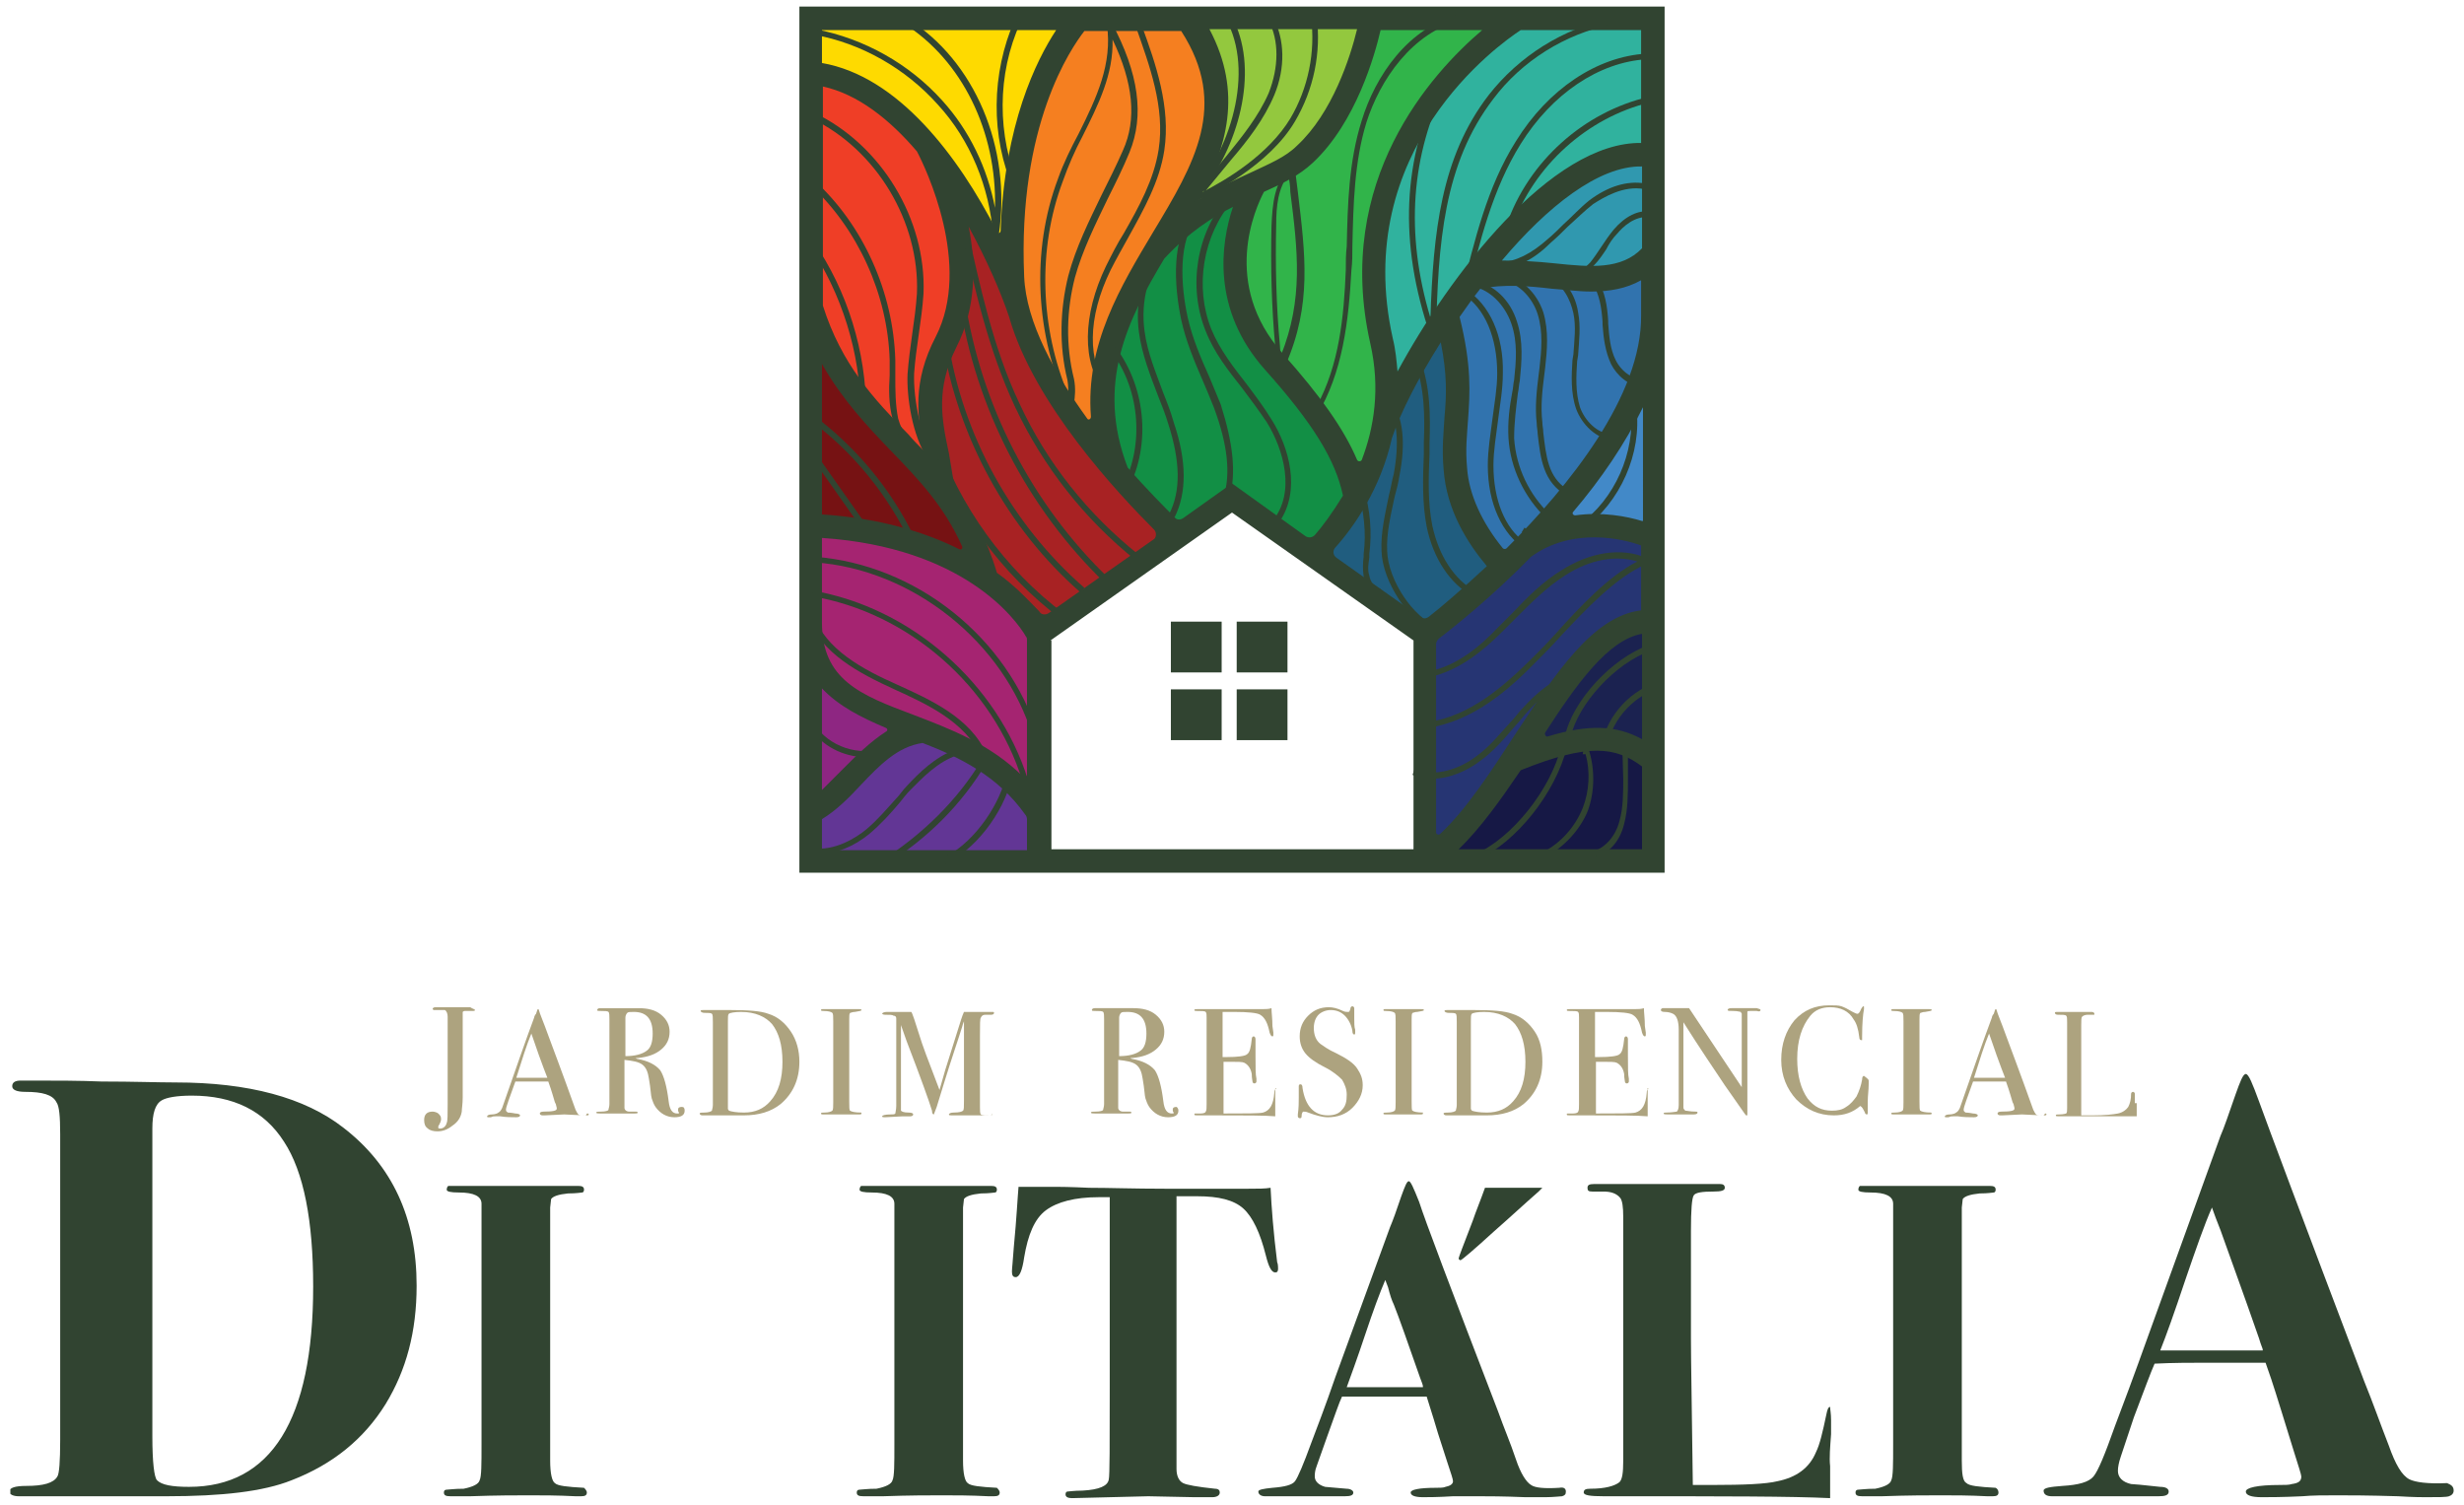 <?xml version="1.0" encoding="utf-8"?>
<!-- Generator: Adobe Illustrator 27.5.0, SVG Export Plug-In . SVG Version: 6.00 Build 0)  -->
<svg version="1.1" id="Camada_1" xmlns="http://www.w3.org/2000/svg" xmlns:xlink="http://www.w3.org/1999/xlink" x="0px" y="0px"
	 viewBox="0 0 262 160" style="enable-background:new 0 0 262 160;" xml:space="preserve">
<style type="text/css">
	.st0{clip-path:url(#SVGID_00000016778132492268305080000010938904312246006181_);fill:#ADA37F;}
	.st1{clip-path:url(#SVGID_00000016778132492268305080000010938904312246006181_);fill:#314431;}
	.st2{clip-path:url(#SVGID_00000021840027299020059510000017591823175836287662_);fill:#3173AE;}
	.st3{clip-path:url(#SVGID_00000021840027299020059510000017591823175836287662_);fill:#4289C8;}
	.st4{clip-path:url(#SVGID_00000021840027299020059510000017591823175836287662_);fill:#161845;}
	.st5{clip-path:url(#SVGID_00000021840027299020059510000017591823175836287662_);fill:#623695;}
	.st6{clip-path:url(#SVGID_00000021840027299020059510000017591823175836287662_);fill:#8E2682;}
	.st7{clip-path:url(#SVGID_00000021840027299020059510000017591823175836287662_);fill:#A52471;}
	.st8{clip-path:url(#SVGID_00000021840027299020059510000017591823175836287662_);fill:#FEDA00;}
	.st9{clip-path:url(#SVGID_00000021840027299020059510000017591823175836287662_);fill:#F57F20;}
	.st10{clip-path:url(#SVGID_00000021840027299020059510000017591823175836287662_);fill:#93C83E;}
	.st11{clip-path:url(#SVGID_00000021840027299020059510000017591823175836287662_);fill:#128F45;}
	.st12{clip-path:url(#SVGID_00000021840027299020059510000017591823175836287662_);fill:#31B44A;}
	.st13{clip-path:url(#SVGID_00000021840027299020059510000017591823175836287662_);fill:#A82223;}
	.st14{clip-path:url(#SVGID_00000021840027299020059510000017591823175836287662_);fill:#761213;}
	.st15{clip-path:url(#SVGID_00000021840027299020059510000017591823175836287662_);fill:#EF3E26;}
	.st16{clip-path:url(#SVGID_00000021840027299020059510000017591823175836287662_);fill:#1B2250;}
	.st17{clip-path:url(#SVGID_00000021840027299020059510000017591823175836287662_);fill:#263573;}
	.st18{clip-path:url(#SVGID_00000021840027299020059510000017591823175836287662_);fill:#205D7F;}
	.st19{clip-path:url(#SVGID_00000021840027299020059510000017591823175836287662_);fill:#30B29E;}
	.st20{clip-path:url(#SVGID_00000021840027299020059510000017591823175836287662_);fill:#3098AF;}
	.st21{clip-path:url(#SVGID_00000021840027299020059510000017591823175836287662_);fill:#314431;}
</style>
<g>
	<defs>
		<rect id="SVGID_1_" x="1.1" y="0.7" width="259.8" height="158.6"/>
	</defs>
	<clipPath id="SVGID_00000176022752524695584350000011394516904810811565_">
		<use xlink:href="#SVGID_1_"  style="overflow:visible;"/>
	</clipPath>
	<path style="clip-path:url(#SVGID_00000176022752524695584350000011394516904810811565_);fill:#ADA37F;" d="M50.5,107.4
		c0,0.1-0.1,0.1-0.3,0.1c-0.4,0-0.7,0-0.8,0c-0.1,0-0.2,0.1-0.2,0.1c0,0.1,0,0.3,0,0.6v5.2v1.5c0,0.7,0,1.4,0,1.8
		c0,0.7-0.1,1.2-0.1,1.5c-0.1,0.6-0.4,1.1-1,1.5c-0.5,0.4-1,0.6-1.6,0.6c-0.4,0-0.8-0.1-1-0.3c-0.3-0.2-0.4-0.5-0.4-0.9
		c0-0.6,0.3-0.9,0.9-0.9c0.2,0,0.5,0.1,0.6,0.2c0.2,0.2,0.3,0.3,0.3,0.6c0,0.2-0.1,0.4-0.2,0.6c-0.1,0.1-0.1,0.2-0.1,0.3
		c0,0.1,0.1,0.1,0.2,0.1c0.3,0,0.6-0.2,0.7-0.6c0.1-0.2,0.1-0.9,0.1-2v-9.3c0-0.3-0.1-0.6-0.3-0.7c-0.1,0-0.4,0-0.8,0
		c-0.2,0-0.3,0-0.4,0c0,0-0.1-0.1-0.1-0.1c0-0.1,0.1-0.2,0.3-0.2h0.4h0.8H50C50.3,107.3,50.5,107.3,50.5,107.4"/>
	<path style="clip-path:url(#SVGID_00000176022752524695584350000011394516904810811565_);fill:#ADA37F;" d="M62.6,118.5
		c0,0.1-0.1,0.1-0.2,0.1c-0.1,0-0.2,0-0.3,0l-2.1-0.1l-2.1,0.1c-0.1,0-0.2,0-0.2,0c-0.2,0-0.3-0.1-0.3-0.2c0-0.1,0.1-0.2,0.4-0.2
		c1,0,1.4-0.1,1.4-0.3c0,0,0-0.1,0-0.1l-0.1-0.4l-0.1-0.2c-0.1-0.3-0.3-1.1-0.7-2.2h-3.5c-0.6,1.7-1,2.7-1,3c0,0.2,0.1,0.2,0.2,0.3
		c0,0,0.3,0,0.8,0.1c0.3,0,0.5,0.1,0.5,0.2c0,0.1-0.1,0.2-0.4,0.2c-0.5,0-1.1,0-1.7-0.1c-0.2,0-0.3,0-0.5,0c-0.2,0-0.3,0-0.5,0.1
		c-0.1,0-0.2,0-0.2,0c-0.2,0-0.2,0-0.2-0.1c0-0.1,0.2-0.2,0.5-0.2s0.6-0.1,0.7-0.2c0.2-0.1,0.3-0.3,0.4-0.5c1.4-4,2.5-7.2,3.4-9.6
		c0-0.1,0.1-0.3,0.2-0.4l0.1-0.3c0-0.1,0.1-0.2,0.1-0.2c0,0,0.1,0,0.1,0.1c0.1,0.4,0.5,1.3,1,2.7c0.4,1.1,1.4,3.7,2.9,7.9
		c0.1,0.2,0.2,0.4,0.3,0.5c0.1,0.1,0.4,0.1,0.8,0.1C62.4,118.3,62.6,118.4,62.6,118.5 M58.2,114.6c-0.2-0.5-0.5-1.3-0.9-2.4
		l-0.8-2.3c-0.5,1.2-1,2.8-1.6,4.7H58.2z"/>
	<path style="clip-path:url(#SVGID_00000176022752524695584350000011394516904810811565_);fill:#ADA37F;" d="M72.8,118.1
		c0,0.5-0.4,0.7-1.1,0.7c-0.8,0-1.5-0.4-2-1.1c-0.2-0.3-0.3-0.6-0.4-0.9c-0.1-0.3-0.1-1-0.3-2.1c-0.1-0.7-0.3-1.2-0.7-1.5
		c-0.4-0.3-1-0.4-1.9-0.5v5.1c0,0.2,0.2,0.4,0.5,0.4c0.1,0,0.3,0,0.7,0c0.1,0,0.2,0,0.2,0.1c0,0.1-0.1,0.1-0.3,0.1h-0.2h-1.4h-0.8
		h-0.7h-0.6c-0.2,0-0.4,0-0.4-0.1c0-0.1,0.2-0.1,0.5-0.1c0.5,0,0.8-0.1,0.8-0.2c0-0.1,0.1-0.3,0.1-0.6v-9c0-0.4,0-0.7-0.1-0.8
		c-0.1-0.1-0.4-0.1-0.8-0.1c-0.3,0-0.4,0-0.4-0.1c0-0.1,0.1-0.2,0.3-0.2c0,0,0.1,0,0.1,0l2.2,0c0.2,0,0.5,0,0.9,0c0.4,0,0.7,0,0.9,0
		c1,0,1.8,0.2,2.4,0.7c0.6,0.5,0.9,1.1,0.9,1.8c0,0.8-0.3,1.4-0.9,1.9c-0.6,0.5-1.4,0.8-2.5,0.9c-0.1,0-0.2,0-0.2,0
		c0,0,0.1,0.1,0.2,0.1c1.1,0.2,1.9,0.6,2.4,1.2c0.4,0.6,0.7,1.7,0.9,3.3c0.1,0.9,0.4,1.3,0.9,1.3c0.2,0,0.2,0,0.2-0.1c0,0,0,0,0,0
		c-0.1-0.1-0.1-0.2-0.1-0.3c0-0.2,0.1-0.3,0.4-0.3C72.7,117.7,72.8,117.8,72.8,118.1 M69.4,109.9c0-1.6-0.7-2.3-2-2.3
		c-0.4,0-0.6,0-0.7,0.1c-0.1,0.1-0.2,0.3-0.2,0.5v4.1c1,0,1.8-0.2,2.3-0.6C69.2,111.4,69.4,110.8,69.4,109.9"/>
	<path style="clip-path:url(#SVGID_00000176022752524695584350000011394516904810811565_);fill:#ADA37F;" d="M85,112.9
		c0,1.9-0.7,3.4-2,4.5c-1,0.8-2.3,1.2-3.9,1.2h-0.6H77h-0.8h-1.3h-0.2c-0.2,0-0.3-0.1-0.3-0.2c0-0.1,0.2-0.1,0.5-0.1
		c0.4,0,0.7-0.1,0.8-0.2c0-0.1,0.1-0.3,0.1-0.6v-8.8c0-0.5,0-0.8-0.1-0.9c-0.1-0.1-0.4-0.1-0.8-0.1c-0.2,0-0.4-0.1-0.4-0.2
		c0-0.1,0.1-0.1,0.3-0.1h0.4h0.7h1.7c2,0,3.3,0.1,4.1,0.4c1,0.3,1.8,1,2.4,1.9C84.7,110.6,85,111.7,85,112.9 M83.2,112.9
		c0-1.8-0.4-3.1-1.1-4c-0.7-0.8-1.8-1.3-3.3-1.3c-0.7,0-1.2,0.1-1.3,0.2c-0.1,0.1-0.1,0.3-0.1,0.8v8.7c0,0.3,0,0.5,0,0.6
		c0,0.1,0.1,0.1,0.1,0.2c0.3,0.1,0.8,0.2,1.6,0.2c1.2,0,2.1-0.4,2.8-1.2C82.8,116.1,83.2,114.7,83.2,112.9"/>
	<path style="clip-path:url(#SVGID_00000176022752524695584350000011394516904810811565_);fill:#ADA37F;" d="M91.6,118.4
		c0,0.1-0.1,0.1-0.2,0.1h-0.2c-0.1,0-0.8,0-2.2,0c-0.3,0-0.5,0-0.8,0c-0.1,0-0.4,0-0.7,0c-0.1,0-0.2,0-0.2-0.1
		c0-0.1,0.1-0.1,0.4-0.1c0.4,0,0.7-0.1,0.8-0.2c0.1-0.1,0.1-0.4,0.1-0.9v-8.6c0-0.5,0-0.8-0.1-0.9c-0.1-0.1-0.4-0.2-0.9-0.2
		c-0.2,0-0.3,0-0.3-0.1c0-0.1,0.1-0.1,0.2-0.1h2.2c0.2,0,0.5,0,1,0l0.6,0c0.2,0,0.3,0,0.3,0.1c0,0.1-0.2,0.1-0.7,0.2
		c-0.3,0-0.4,0.1-0.5,0.1c-0.1,0.1-0.1,0.3-0.1,0.7v8.7c0,0.6,0,1,0.1,1c0.1,0.1,0.5,0.2,1.1,0.2C91.6,118.3,91.6,118.3,91.6,118.4"
		/>
	<path style="clip-path:url(#SVGID_00000176022752524695584350000011394516904810811565_);fill:#ADA37F;" d="M105.5,118.5
		c0,0.1-0.1,0.1-0.3,0.1H105h-0.8h-0.9h-1.1h-0.9h-0.1c-0.2,0-0.3,0-0.3-0.1c0-0.1,0.2-0.2,0.5-0.2c0.6,0,0.9-0.1,1-0.2
		c0.1-0.1,0.1-0.4,0.1-1.1v-8.4c0,0-0.1,0.2-0.2,0.6c-0.4,1.3-1.1,3.3-1.9,5.9l-0.8,2.6c-0.2,0.5-0.3,0.8-0.3,0.8
		c-0.1,0-0.2-0.1-0.2-0.4c-0.3-1-1.2-3.5-2.7-7.4l-0.6-1.7v0.8v5.3c0,2,0,3,0,3c0.1,0.1,0.3,0.2,0.8,0.2c0.4,0,0.5,0.1,0.5,0.2
		c0,0.1-0.1,0.2-0.3,0.2c-0.1,0-0.3,0-0.4,0c-0.2,0-0.3,0-0.4,0l-1.9,0.1c-0.2,0-0.3,0-0.3-0.1c0-0.1,0.3-0.2,0.9-0.2
		c0.3,0,0.4,0,0.5-0.1c0-0.1,0.1-0.4,0.1-0.8v-7.8c0-0.9,0-1.4,0-1.5c0-0.2-0.1-0.3-0.3-0.3c-0.1-0.1-0.4-0.1-0.9-0.1
		c-0.2,0-0.3-0.1-0.3-0.1c0-0.1,0.2-0.2,0.5-0.2h0.3h0.9c0.6,0,1.1,0,1.4,0c0.1,0.1,0.4,1,0.9,2.6c0.2,0.7,0.9,2.6,2.1,5.7
		c0.2-0.7,0.4-1.4,0.6-2.1l1.7-5.4c0.1-0.3,0.2-0.6,0.3-0.8l2.5,0c0.4,0,0.6,0,0.6,0c0.1,0,0.1,0.1,0.1,0.1c0,0.1-0.1,0.2-0.3,0.2
		c-0.3,0-0.5,0-0.6,0c-0.3,0-0.4,0.1-0.5,0.3c-0.1,0.1-0.1,0.7-0.1,1.9v7.6c0,0.4,0,0.7,0.1,0.8c0.1,0.1,0.5,0.1,1.1,0.1h0.1
		C105.4,118.3,105.5,118.4,105.5,118.5"/>
	<path style="clip-path:url(#SVGID_00000176022752524695584350000011394516904810811565_);fill:#ADA37F;" d="M125.3,118.1
		c0,0.5-0.4,0.7-1.1,0.7c-0.8,0-1.5-0.4-2-1.1c-0.2-0.3-0.3-0.6-0.4-0.9c-0.1-0.3-0.1-1-0.3-2.1c-0.1-0.7-0.3-1.2-0.7-1.5
		c-0.4-0.3-1-0.4-1.9-0.5v5.1c0,0.2,0.2,0.4,0.5,0.4c0.1,0,0.3,0,0.7,0c0.1,0,0.2,0,0.2,0.1c0,0.1-0.1,0.1-0.3,0.1H120h-1.4h-0.8
		H117h-0.6c-0.2,0-0.4,0-0.4-0.1c0-0.1,0.2-0.1,0.5-0.1c0.5,0,0.8-0.1,0.8-0.2c0-0.1,0.1-0.3,0.1-0.6v-9c0-0.4,0-0.7-0.1-0.8
		c-0.1-0.1-0.4-0.1-0.8-0.1c-0.3,0-0.4,0-0.4-0.1c0-0.1,0.1-0.2,0.3-0.2c0,0,0.1,0,0.1,0l2.2,0c0.2,0,0.5,0,0.9,0c0.4,0,0.7,0,0.9,0
		c1,0,1.8,0.2,2.4,0.7c0.6,0.5,0.9,1.1,0.9,1.8c0,0.8-0.3,1.4-0.9,1.9c-0.6,0.5-1.4,0.8-2.5,0.9c-0.1,0-0.2,0-0.2,0
		c0,0,0.1,0.1,0.2,0.1c1.1,0.2,1.9,0.6,2.4,1.2c0.4,0.6,0.7,1.7,0.9,3.3c0.1,0.9,0.4,1.3,0.9,1.3c0.2,0,0.2,0,0.2-0.1c0,0,0,0,0,0
		c-0.1-0.1-0.1-0.2-0.1-0.3c0-0.2,0.1-0.3,0.4-0.3C125.1,117.7,125.3,117.8,125.3,118.1 M121.9,109.9c0-1.6-0.7-2.3-2-2.3
		c-0.4,0-0.6,0-0.7,0.1c-0.1,0.1-0.2,0.3-0.2,0.5v4.1c1,0,1.8-0.2,2.3-0.6C121.7,111.4,121.9,110.8,121.9,109.9"/>
	<path style="clip-path:url(#SVGID_00000176022752524695584350000011394516904810811565_);fill:#ADA37F;" d="M135.6,116
		c0,0,0,0.3,0,0.8c0,0.5,0,1,0,1.4v0.5c-1.1-0.1-3.2-0.1-6.3-0.1h-1.1h-0.7h-0.2c-0.2,0-0.3,0-0.3-0.1c0-0.1,0-0.1,0.1-0.1
		c0,0,0.2,0,0.6,0c0.3,0,0.5-0.1,0.5-0.2c0.1-0.1,0.1-0.4,0.1-0.8v-9.2c0-0.3,0-0.5-0.1-0.6c-0.1-0.1-0.4-0.1-0.9-0.1
		c-0.2,0-0.3,0-0.3-0.1c0-0.1,0.1-0.1,0.4-0.1h2.8h1.8h2.3c0.3,0,0.6,0,0.9-0.1c0,0.5,0.1,1.1,0.1,1.9l0.1,0.7c0,0.1,0,0.1,0,0.2
		c0,0.1,0,0.2-0.1,0.2c-0.1,0-0.2-0.1-0.3-0.4c-0.2-1-0.5-1.6-1-1.9c-0.3-0.2-1.3-0.3-2.7-0.3h-1.3v4.8h0.4c1.2,0,2-0.1,2.2-0.3
		c0.3-0.2,0.4-0.7,0.5-1.6c0-0.2,0.1-0.3,0.2-0.3c0.1,0,0.2,0.1,0.2,0.3c0,0.2,0,0.5,0,0.9c0,0.4,0,0.7,0,0.9c0,1.2,0,2,0.1,2.4
		c0,0.1,0,0.2,0,0.3c0,0.1-0.1,0.2-0.2,0.2c-0.1,0-0.1,0-0.2-0.1c0-0.1-0.1-0.4-0.1-0.9c-0.1-0.6-0.4-1-0.8-1.2
		c-0.2-0.1-0.7-0.1-1.5-0.1h-0.7v5.5c2.4,0,3.8,0,4.2-0.1c0.7-0.2,1.1-0.8,1.2-2.1c0-0.3,0.1-0.4,0.2-0.4
		C135.6,115.6,135.6,115.7,135.6,116"/>
	<path style="clip-path:url(#SVGID_00000176022752524695584350000011394516904810811565_);fill:#ADA37F;" d="M144.9,115.4
		c0,0.9-0.4,1.7-1.1,2.4c-0.7,0.7-1.6,1-2.6,1c-0.6,0-1.3-0.2-2.1-0.5c-0.2-0.1-0.4-0.1-0.5-0.1c-0.1,0-0.2,0.2-0.2,0.5
		c0,0.2-0.1,0.2-0.2,0.2c-0.1,0-0.2-0.1-0.2-0.2c0-0.1,0-0.2,0-0.2c0.1-0.7,0.1-1.3,0.1-1.8c0-0.1,0-0.4,0-0.9c0-0.1,0-0.2,0-0.3
		c0-0.2,0.1-0.2,0.2-0.2c0.1,0,0.2,0.1,0.2,0.4c0.3,1.9,1.2,2.9,2.7,2.9c0.7,0,1.2-0.2,1.5-0.6c0.4-0.4,0.5-0.9,0.5-1.6
		c0-0.6-0.2-1.1-0.5-1.6c-0.4-0.4-1-0.9-1.8-1.3c-1-0.5-1.7-1-2.1-1.5c-0.4-0.5-0.6-1.1-0.6-1.8c0-0.9,0.3-1.6,0.9-2.2
		c0.6-0.6,1.3-0.9,2.2-0.9c0.4,0,0.9,0.1,1.5,0.4c0.2,0.1,0.4,0.1,0.5,0.1c0.1,0,0.2,0,0.2-0.1c0,0,0.1-0.2,0.1-0.3
		c0-0.1,0.1-0.2,0.2-0.2c0.1,0,0.2,0.1,0.2,0.2c0,0.1,0,0.2,0,0.2c0,0.3,0,0.6,0,0.9c0,0.5,0,0.9,0.1,1.2l0,0.3c0,0.1,0,0.2-0.1,0.2
		c-0.1,0-0.2-0.1-0.2-0.4c-0.1-0.6-0.4-1.2-0.8-1.6c-0.4-0.4-0.9-0.6-1.5-0.6c-0.5,0-1,0.2-1.3,0.5c-0.3,0.3-0.5,0.8-0.5,1.4
		c0,0.7,0.2,1.3,0.7,1.7c0.3,0.2,0.8,0.6,1.7,1c1,0.5,1.8,1,2.2,1.6S144.9,114.7,144.9,115.4"/>
	<path style="clip-path:url(#SVGID_00000176022752524695584350000011394516904810811565_);fill:#ADA37F;" d="M151.3,118.4
		c0,0.1-0.1,0.1-0.2,0.1H151c-0.1,0-0.8,0-2.2,0c-0.3,0-0.5,0-0.8,0c-0.1,0-0.4,0-0.7,0c-0.1,0-0.2,0-0.2-0.1c0-0.1,0.1-0.1,0.4-0.1
		c0.4,0,0.7-0.1,0.8-0.2c0.1-0.1,0.1-0.4,0.1-0.9v-8.6c0-0.5,0-0.8-0.1-0.9c-0.1-0.1-0.4-0.2-0.9-0.2c-0.2,0-0.3,0-0.3-0.1
		c0-0.1,0.1-0.1,0.2-0.1h2.2c0.2,0,0.5,0,1,0l0.6,0c0.2,0,0.3,0,0.3,0.1c0,0.1-0.2,0.1-0.7,0.2c-0.3,0-0.4,0.1-0.5,0.1
		c-0.1,0.1-0.1,0.3-0.1,0.7v8.7c0,0.6,0,1,0.1,1c0.1,0.1,0.5,0.2,1.1,0.2C151.3,118.3,151.3,118.3,151.3,118.4"/>
	<path style="clip-path:url(#SVGID_00000176022752524695584350000011394516904810811565_);fill:#ADA37F;" d="M164,112.9
		c0,1.9-0.7,3.4-2,4.5c-1,0.8-2.3,1.2-3.9,1.2h-0.6h-1.5h-0.8H154h-0.2c-0.2,0-0.3-0.1-0.3-0.2c0-0.1,0.2-0.1,0.5-0.1
		c0.4,0,0.7-0.1,0.8-0.2c0-0.1,0.1-0.3,0.1-0.6v-8.8c0-0.5,0-0.8-0.1-0.9c-0.1-0.1-0.4-0.1-0.8-0.1c-0.2,0-0.4-0.1-0.4-0.2
		c0-0.1,0.1-0.1,0.3-0.1h0.4h0.7h1.7c2,0,3.3,0.1,4.1,0.4c1,0.3,1.8,1,2.4,1.9S164,111.7,164,112.9 M162.2,112.9
		c0-1.8-0.4-3.1-1.1-4c-0.7-0.8-1.8-1.3-3.3-1.3c-0.7,0-1.2,0.1-1.3,0.2c-0.1,0.1-0.1,0.3-0.1,0.8v8.7c0,0.3,0,0.5,0,0.6
		c0,0.1,0.1,0.1,0.1,0.2c0.3,0.1,0.8,0.2,1.6,0.2c1.2,0,2.1-0.4,2.8-1.2C161.8,116.1,162.2,114.7,162.2,112.9"/>
	<path style="clip-path:url(#SVGID_00000176022752524695584350000011394516904810811565_);fill:#ADA37F;" d="M175.2,116
		c0,0,0,0.3,0,0.8c0,0.5,0,1,0,1.4v0.5c-1.1-0.1-3.2-0.1-6.3-0.1h-1.1h-0.7h-0.2c-0.2,0-0.3,0-0.3-0.1c0-0.1,0-0.1,0.1-0.1
		c0,0,0.2,0,0.6,0c0.3,0,0.5-0.1,0.5-0.2c0.1-0.1,0.1-0.4,0.1-0.8v-9.2c0-0.3,0-0.5-0.1-0.6c-0.1-0.1-0.4-0.1-0.9-0.1
		c-0.2,0-0.3,0-0.3-0.1c0-0.1,0.1-0.1,0.4-0.1h2.8h1.8h2.3c0.3,0,0.6,0,0.9-0.1c0,0.5,0.1,1.1,0.1,1.9l0.1,0.7c0,0.1,0,0.1,0,0.2
		c0,0.1,0,0.2-0.1,0.2c-0.1,0-0.2-0.1-0.3-0.4c-0.2-1-0.5-1.6-1-1.9c-0.3-0.2-1.3-0.3-2.7-0.3h-1.3v4.8h0.4c1.2,0,2-0.1,2.2-0.3
		c0.3-0.2,0.4-0.7,0.5-1.6c0-0.2,0.1-0.3,0.2-0.3c0.1,0,0.2,0.1,0.2,0.3c0,0.2,0,0.5,0,0.9c0,0.4,0,0.7,0,0.9c0,1.2,0,2,0.1,2.4
		c0,0.1,0,0.2,0,0.3c0,0.1-0.1,0.2-0.2,0.2c-0.1,0-0.1,0-0.2-0.1c0-0.1-0.1-0.4-0.1-0.9c-0.1-0.6-0.4-1-0.8-1.2
		c-0.2-0.1-0.7-0.1-1.5-0.1h-0.7v5.5c2.4,0,3.8,0,4.2-0.1c0.7-0.2,1.1-0.8,1.2-2.1c0-0.3,0.1-0.4,0.2-0.4
		C175.1,115.6,175.2,115.7,175.2,116"/>
	<path style="clip-path:url(#SVGID_00000176022752524695584350000011394516904810811565_);fill:#ADA37F;" d="M187.2,107.4
		c0,0.1-0.1,0.2-0.4,0.1h-0.4h-0.3c-0.2,0-0.3,0-0.3,0.1c0,0.1,0,0.2,0,0.5v9.4c0,0.6,0,0.9,0,1c0,0.1,0,0.1-0.1,0.1
		c-0.1,0-0.1-0.1-0.2-0.2l-2.1-3c-1.2-1.8-2.7-4-4.4-6.7v9.1c0,0.1,0.1,0.2,0.2,0.3c0.2,0,0.5,0.1,1.1,0.1c0.1,0,0.2,0,0.2,0.1
		c0,0.1-0.1,0.2-0.4,0.2c-0.1,0-0.4,0-0.9,0c-0.2,0-0.3,0-0.5,0c0,0-0.1,0-0.3,0c-0.2,0-0.5,0-0.9,0h-0.2c-0.2,0-0.4,0-0.4-0.1
		c0-0.1,0.1-0.1,0.3-0.1c0.6,0,1-0.1,1.1-0.1c0.1-0.1,0.2-0.3,0.2-0.7v-8c0-0.9-0.2-1.5-0.6-1.7c-0.2-0.1-0.5-0.2-0.9-0.2
		c-0.3,0-0.4-0.1-0.4-0.2c0-0.1,0.1-0.2,0.2-0.2c0.2,0,0.5,0,0.8,0c0.3,0,0.5,0,0.5,0c0,0,0.2,0,0.5,0c0.4,0,0.7,0,1,0l5.6,8.4v-7.2
		c0-0.3,0-0.5,0-0.6c0-0.1-0.1-0.1-0.1-0.2c-0.1,0-0.3-0.1-0.8-0.1c-0.4,0-0.6,0-0.6-0.1c0-0.1,0.1-0.2,0.4-0.2h0.6h0.5h0.3h0.3h0.5
		h0.5C187.1,107.3,187.2,107.3,187.2,107.4"/>
	<path style="clip-path:url(#SVGID_00000176022752524695584350000011394516904810811565_);fill:#ADA37F;" d="M198.7,114.9
		c0,0,0,0.1,0,0.4c0,0.6-0.1,1.2-0.1,1.8c0,0.1,0,0.2,0,0.4c0,0.2,0,0.4,0,0.7v0.1c0,0.1,0,0.2-0.1,0.2c-0.1,0-0.2-0.1-0.2-0.2
		c-0.2-0.4-0.3-0.6-0.5-0.7c-0.8,0.7-1.7,1-2.8,1c-1.6,0-2.9-0.6-4-1.7c-1-1.1-1.6-2.5-1.6-4.2c0-1.7,0.5-3.1,1.4-4.2
		c1-1.1,2.2-1.6,3.7-1.6c0.6,0,1,0,1.3,0.1c0.3,0.1,0.7,0.3,1.2,0.6c0.2,0.1,0.4,0.2,0.5,0.2c0.1,0,0.2-0.1,0.3-0.3
		c0.1-0.3,0.3-0.5,0.3-0.5c0.1,0,0.1,0,0.1,0.1c0,0,0,0.1,0,0.2c-0.1,0.5-0.2,1.5-0.2,2.9c0,0.2,0,0.3,0,0.4c0,0-0.1,0-0.1,0
		c-0.1,0-0.2-0.1-0.2-0.3c-0.1-0.9-0.3-1.5-0.6-1.9c-0.5-0.9-1.4-1.3-2.5-1.3c-0.9,0-1.6,0.3-2.1,0.9c-0.9,1.1-1.4,2.6-1.4,4.6
		c0,1.8,0.4,3.2,1.1,4.2c0.7,0.9,1.5,1.3,2.6,1.3c0.6,0,1.1-0.1,1.5-0.4c0.5-0.3,0.8-0.7,1.1-1.1c0.3-0.6,0.5-1.2,0.6-1.8
		c0-0.3,0.1-0.4,0.2-0.4C198.6,114.7,198.7,114.8,198.7,114.9"/>
	<path style="clip-path:url(#SVGID_00000176022752524695584350000011394516904810811565_);fill:#ADA37F;" d="M205.4,118.4
		c0,0.1-0.1,0.1-0.2,0.1H205c-0.1,0-0.8,0-2.2,0c-0.3,0-0.5,0-0.8,0c-0.1,0-0.4,0-0.7,0c-0.1,0-0.2,0-0.2-0.1c0-0.1,0.1-0.1,0.4-0.1
		c0.4,0,0.7-0.1,0.8-0.2c0.1-0.1,0.1-0.4,0.1-0.9v-8.6c0-0.5,0-0.8-0.1-0.9c-0.1-0.1-0.4-0.2-0.9-0.2c-0.2,0-0.3,0-0.3-0.1
		c0-0.1,0.1-0.1,0.2-0.1h2.2c0.2,0,0.5,0,1,0l0.6,0c0.2,0,0.3,0,0.3,0.1c0,0.1-0.2,0.1-0.7,0.2c-0.3,0-0.4,0.1-0.5,0.1
		c-0.1,0.1-0.1,0.3-0.1,0.7v8.7c0,0.6,0,1,0.1,1c0.1,0.1,0.5,0.2,1.1,0.2C205.3,118.3,205.4,118.3,205.4,118.4"/>
	<path style="clip-path:url(#SVGID_00000176022752524695584350000011394516904810811565_);fill:#ADA37F;" d="M217.6,118.5
		c0,0.1-0.1,0.1-0.2,0.1c-0.1,0-0.2,0-0.3,0l-2.1-0.1l-2.1,0.1c-0.1,0-0.2,0-0.2,0c-0.2,0-0.3-0.1-0.3-0.2c0-0.1,0.1-0.2,0.4-0.2
		c1,0,1.4-0.1,1.4-0.3c0,0,0-0.1,0-0.1l-0.1-0.4l-0.1-0.2c-0.1-0.3-0.3-1.1-0.7-2.2h-3.5c-0.6,1.7-1,2.7-1,3c0,0.2,0.1,0.2,0.2,0.3
		c0,0,0.3,0,0.8,0.1c0.3,0,0.5,0.1,0.5,0.2c0,0.1-0.1,0.2-0.4,0.2c-0.5,0-1.1,0-1.7-0.1c-0.2,0-0.3,0-0.5,0s-0.3,0-0.5,0.1
		c-0.1,0-0.2,0-0.2,0c-0.2,0-0.2,0-0.2-0.1c0-0.1,0.2-0.2,0.5-0.2c0.3,0,0.6-0.1,0.7-0.2c0.2-0.1,0.3-0.3,0.4-0.5
		c1.4-4,2.5-7.2,3.4-9.6c0-0.1,0.1-0.3,0.2-0.4l0.1-0.3c0-0.1,0.1-0.2,0.1-0.2c0,0,0.1,0,0.1,0.1c0.1,0.4,0.5,1.3,1,2.7
		c0.4,1.1,1.4,3.7,2.9,7.9c0.1,0.2,0.2,0.4,0.3,0.5c0.1,0.1,0.4,0.1,0.8,0.1C217.5,118.3,217.6,118.4,217.6,118.5 M213.2,114.6
		c-0.2-0.5-0.5-1.3-0.9-2.4l-0.8-2.3c-0.5,1.2-1,2.8-1.6,4.7H213.2z"/>
	<path style="clip-path:url(#SVGID_00000176022752524695584350000011394516904810811565_);fill:#ADA37F;" d="M227.2,117.3
		c0,0.3,0,0.7,0,1.4H227c-0.1,0-0.2,0-0.5,0c-0.2,0-0.5,0-0.8,0l-6.8,0c-0.2,0-0.3,0-0.3-0.1c0-0.1,0.1-0.1,0.4-0.1
		c0.4,0,0.7-0.1,0.7-0.1c0.1-0.1,0.1-0.3,0.1-0.6v-9.1c0-0.4,0-0.6-0.1-0.7c-0.1-0.1-0.4-0.1-0.9-0.1c-0.2,0-0.3-0.1-0.3-0.2
		c0-0.1,0.1-0.1,0.2-0.1h0.1c0.4,0,1.1,0,2.1,0c0.1,0,0.3,0,0.6,0c0.3,0,0.5,0,0.7,0h0.2c0.2,0,0.3,0.1,0.3,0.2c0,0.1,0,0.1-0.1,0.1
		s-0.2,0-0.6,0c-0.3,0-0.5,0.1-0.6,0.2c-0.1,0.1-0.1,0.4-0.1,0.9v9.6c0.3,0,0.7,0,1.2,0c1.3,0,2.2-0.1,2.7-0.2
		c0.5-0.1,0.9-0.4,1.1-0.7c0.2-0.4,0.3-0.8,0.3-1.4c0-0.1,0.1-0.2,0.2-0.2c0.1,0,0.2,0.1,0.2,0.2v0.4v0.1v0.2V117.3z"/>
	<path style="clip-path:url(#SVGID_00000176022752524695584350000011394516904810811565_);fill:#314431;" d="M44.3,136.7
		c0,4.9-1.1,9-3.3,12.6c-2.3,3.7-5.6,6.4-10,8.1c-3,1.2-7.4,1.7-13.3,1.7h-1.4h-3.7h-2.3H6.1H2c-0.6,0-1-0.2-1-0.5
		c0-0.4,0.6-0.6,1.8-0.6c1.8,0,2.9-0.3,3.3-1c0.2-0.3,0.3-1.6,0.3-3.9v-32.5c0-1.9-0.1-3-0.4-3.4c-0.4-0.8-1.5-1.1-3.3-1.1
		c-0.9,0-1.4-0.2-1.4-0.6c0-0.4,0.3-0.6,0.9-0.6h1.2c2.6,0,5,0,7.4,0.1c3.4,0,6,0.1,7.9,0.1c7.7,0,13.7,1.6,17.8,4.8
		C41.7,123.9,44.3,129.5,44.3,136.7 M33.3,136.8c0-7-1-12.2-3.1-15.4c-2.1-3.3-5.4-4.9-9.8-4.9c-1.6,0-2.7,0.2-3.2,0.5
		c-0.7,0.4-1,1.4-1,3v32.7c0,2.8,0.2,4.4,0.5,4.7c0.5,0.5,1.6,0.7,3.4,0.7C28.8,158.1,33.3,151,33.3,136.8"/>
	<path style="clip-path:url(#SVGID_00000176022752524695584350000011394516904810811565_);fill:#314431;" d="M260.9,158.5
		c0,0.3-0.2,0.5-0.5,0.6c-0.3,0.1-1.1,0.1-2.5,0.1c-0.3,0-1.3,0-2.9-0.1c-3.2-0.1-5.3-0.1-6.5-0.1c-1.4,0-2.6,0-3.7,0.1
		c-2.1,0.1-3.6,0.1-4.3,0.1c-1.1,0-1.7-0.2-1.7-0.6s1.2-0.7,3.6-0.7c0.6,0,1,0,1.3-0.1c0.7-0.1,1-0.3,1-0.8c0-0.2-0.3-1.1-0.8-2.7
		l-1.3-4.2c-0.3-0.9-0.8-2.7-1.7-5.2h-1.1h-5c-1.8,0-3.7,0-5.7,0.1c-0.4,0.9-1.1,2.8-2.2,5.7l-1.4,4.2c-0.2,0.6-0.3,1.1-0.3,1.5
		c0,0.7,0.5,1.2,1.4,1.4c0.2,0,1.3,0.1,3.1,0.3c0.6,0,0.9,0.2,0.9,0.5c0,0.4-0.4,0.5-1.1,0.5h-10.5h-0.8c-0.6,0-0.9-0.2-0.9-0.6
		c0-0.3,0.7-0.4,2-0.5c1.7-0.1,2.8-0.4,3.3-1c0.5-0.6,1.2-2.3,2.3-5.4c0.8-2.1,2-5.3,3.5-9.5l7.7-21.3c0.4-0.9,0.9-2.4,1.6-4.4
		c0.5-1.4,0.8-2.2,1.1-2.2c0.3,0,0.7,1,1.4,2.9c0.9,2.5,4.6,12.4,11.2,29.8c0.9,2.2,1.7,4.5,2.6,6.8c0.7,2,1.4,3.2,2.2,3.6
		c0.6,0.3,1.9,0.5,4,0.4C260.7,157.9,260.9,158.1,260.9,158.5 M240.6,143.5c0-0.1-0.2-0.5-0.4-1.2c-1.7-4.9-3-8.4-3.7-10.4
		c-0.2-0.6-0.5-1.4-0.9-2.4l-0.4-1.1c-0.8,1.8-1.7,4.4-2.8,7.6c-1.2,3.6-2.1,6.1-2.7,7.6h1.4h1.4h3.6H240.6z"/>
</g>
<g>
	<defs>
		<rect id="SVGID_00000013154774474366692160000006271357935408357253_" x="1.1" y="0.7" width="259.8" height="158.6"/>
	</defs>
	<clipPath id="SVGID_00000033339294153324696490000011190010756830575287_">
		<use xlink:href="#SVGID_00000013154774474366692160000006271357935408357253_"  style="overflow:visible;"/>
	</clipPath>
	<path style="clip-path:url(#SVGID_00000033339294153324696490000011190010756830575287_);fill:#3173AE;" d="M160,60.3
		c-0.7,0-1.3-0.3-1.7-0.8c-2.5-3.1-4-6.4-4.2-9.5c-0.2-2.2,0-3.9,0.1-5.5c0.2-2.6,0.4-5.3-0.8-10.3l-0.2-0.8l0.5-0.7
		c0.8-1.2,1.6-2.2,2.3-3.1l0.4-0.6l0.7-0.2c1.1-0.2,2.3-0.4,3.7-0.4c1.5,0,3,0.1,4.5,0.3c1.3,0.1,2.7,0.3,4,0.3
		c1.8,0,3.2-0.3,4.3-0.9l2.9-1.6v7.1c0,9.5-8.1,19.5-15,26.3C161.1,60,160.6,60.3,160,60.3"/>
	<path style="clip-path:url(#SVGID_00000033339294153324696490000011190010756830575287_);fill:#4289C8;" d="M174,57.2
		c-1-0.3-2.7-0.7-4.5-0.7c-0.6,0-1.2,0-1.8,0.1l-0.1,0l-0.2,0c-0.8,0-1.6-0.5-2-1.3c-0.4-0.8-0.2-1.7,0.3-2.3
		c3.1-3.7,5.5-7.3,7.1-10.7l3.7,0.8V58L174,57.2z"/>
	<path style="clip-path:url(#SVGID_00000033339294153324696490000011190010756830575287_);fill:#161845;" d="M150.3,92.2l3.5-3.3
		c2.3-2.2,4.4-5.2,6.3-8.1l0.3-0.5l0.6-0.2c3.8-1.5,6.5-2.2,8.8-2.2c2.2,0,4,0.6,5.9,2l0.8,0.6v11.7H150.3z"/>
	<path style="clip-path:url(#SVGID_00000033339294153324696490000011190010756830575287_);fill:#623695;" d="M85.5,92.2V86l1-0.6
		c1.3-0.8,2.5-2,3.7-3.3c2.1-2.3,4.4-4.6,7.8-5.1l0.5-0.1l0.5,0.2c4.2,1.7,8.5,3.8,11.7,8.3c0.3,0.5,0.5,1,0.5,1.6v5.2H85.5z"/>
	<path style="clip-path:url(#SVGID_00000033339294153324696490000011190010756830575287_);fill:#8E2682;" d="M85.5,68.2l3.4,3.8
		c1.5,1.7,3.9,2.8,6,3.7c0.8,0.3,1.3,1,1.4,1.8c0.1,0.8-0.3,1.6-1,2c-1.5,0.9-2.9,2.4-4.1,3.6c-0.8,0.8-1.6,1.7-2.5,2.4l-3.2,2.7
		V68.2z"/>
	<path style="clip-path:url(#SVGID_00000033339294153324696490000011190010756830575287_);fill:#A52471;" d="M109,84.5
		c-0.6,0-1.1-0.2-1.5-0.6c-3.3-3.2-7.4-4.8-11-6.2c-5.6-2.1-11-4.2-11-11.6v-11l2.1,0.1c15.7,1.1,21.8,9,23.2,11.4
		c0.3,0.4,0.4,0.9,0.4,1.4v14.3C111.2,83.5,110.2,84.5,109,84.5"/>
	<path style="clip-path:url(#SVGID_00000033339294153324696490000011190010756830575287_);fill:#FEDA00;" d="M106.2,26.7
		c-0.8,0-1.5-0.5-1.9-1.2c-2.9-5.7-9-15.5-17.2-16.9l-1.6-0.3V1.3h30.4l-2,3c-1.9,2.9-5.2,9.4-5.5,20.3
		C108.4,25.7,107.4,26.7,106.2,26.7"/>
	<path style="clip-path:url(#SVGID_00000033339294153324696490000011190010756830575287_);fill:#F57F20;" d="M115.8,46.4
		c-0.7,0-1.3-0.3-1.7-0.9c-4.5-6.2-6.8-11.6-7-16.2c-0.7-16.6,5.1-25.1,6.8-27.4l0.6-0.7h12.3l0.6,0.9c5.7,9,1.3,16.4-3,23.5
		c-3.4,5.6-6.9,11.4-6.3,18.4c0.1,0.6-0.2,1.2-0.6,1.7C117,46.2,116.4,46.4,115.8,46.4"/>
	<path style="clip-path:url(#SVGID_00000033339294153324696490000011190010756830575287_);fill:#93C83E;" d="M125.8,20.3
		c2.5-4.8,4.4-10,1.1-16.2l-1.5-2.8h21.4l-0.6,2.4c-0.8,3.3-2.9,9.5-6.9,13.3c-1.5,1.4-3.4,2.2-5.3,3.1c-1.5,0.7-3.4,1.5-5.4,2.8
		l-6.3,4L125.8,20.3z"/>
	<path style="clip-path:url(#SVGID_00000033339294153324696490000011190010756830575287_);fill:#128F45;" d="M139.3,59.1
		c-0.6,0-1.1-0.2-1.5-0.5l-6.8-4.8l-4,2.9c-0.5,0.3-1,0.5-1.6,0.5c-0.7,0-1.4-0.3-1.9-0.8c-1-0.9-2.9-2.9-5.1-5.4l-0.2-0.3l-0.1-0.3
		c-3.7-9.6,0-17,4-23.9l0.1-0.2l0.1-0.2c3.1-3.3,6-4.9,7.9-5.9l4.2-2.2l-1.5,4.5c-1.3,4-1.8,9.9,3,15.4c5.3,6,7.9,10.1,8.8,14.3
		l0.2,0.7l-0.4,0.7c-1.2,2-2.4,3.6-3.3,4.5C140.8,58.8,140.1,59.1,139.3,59.1"/>
	<path style="clip-path:url(#SVGID_00000033339294153324696490000011190010756830575287_);fill:#31B44A;" d="M144.5,51
		c-0.9,0-1.7-0.5-2-1.3c-1.3-3-3.6-6.3-7.5-10.7c-7.5-8.4-3.2-17.6-2.2-19.4l0.3-0.6l0.6-0.3c2-0.9,3.4-1.6,4.6-2.7
		c4.3-4,6.2-11.1,6.7-13.2l0.3-1.5h17.6l-4,3.4c-5.8,4.9-14.9,15.5-11.3,31.5c1,4.5,0.7,9-1,13.5C146.2,50.4,145.4,51,144.5,51"/>
	<path style="clip-path:url(#SVGID_00000033339294153324696490000011190010756830575287_);fill:#A82223;" d="M111,67.4
		c-0.8,0-1.6-0.4-2.1-1.1c-0.7-1-2-2.4-4-3.9l-0.5-0.4l-0.2-0.6c-0.9-3.1-2.2-5.8-4.2-8.5l-0.3-0.4L99.6,52
		c-0.2-1.3-0.4-2.5-0.6-3.5c-0.8-3.9-1.6-7.6,1-12.6c1.6-3.1,2-7,1.1-11.5l3.6-1.3c1.8,3.2,3,6.1,3.7,8.1l0.1,0l0.6,2
		c2.5,8.8,11.2,18.2,14.9,21.7c0.6,0.6,0.8,1.3,0.8,2.1c-0.1,0.8-0.5,1.5-1.1,2l-11.1,7.8C112.1,67.2,111.6,67.4,111,67.4"/>
	<path style="clip-path:url(#SVGID_00000033339294153324696490000011190010756830575287_);fill:#761213;" d="M101.7,60.3l-0.5-0.2
		c-3.9-2-8.5-3.1-13.8-3.5l-1.8-0.1V31.3l3.6,6.5c2,3.6,4.7,6.3,7,8.8c2.9,3,5.9,6.1,8,10.7c0.3,0.7,0.3,1.5-0.2,2.1
		c-0.4,0.6-1.1,1-1.8,1H101.7z"/>
	<path style="clip-path:url(#SVGID_00000033339294153324696490000011190010756830575287_);fill:#EF3E26;" d="M96.9,49.3
		c-0.6-0.6-1.1-1.2-1.7-1.8c-3.7-3.8-7.4-7.7-9.5-14.4l-0.1-0.3V6.9l2.3,0.5c3.8,0.8,7.6,3.3,11.1,7.5l0.1,0.2l0.1,0.2
		c1.1,2.1,6.3,13.1,2,21.4c-2.2,4.2-1.8,7.2-1,10.9l1.4,6.7L96.9,49.3z"/>
	<path style="clip-path:url(#SVGID_00000033339294153324696490000011190010756830575287_);fill:#1B2250;" d="M173.6,80.3
		c-1.2-0.7-2.4-1-3.8-1c-1.3,0-2.8,0.3-4.7,0.8l-0.3,0.1l-0.4,0c-0.8,0-1.5-0.4-1.9-1.2c-0.4-0.7-0.3-1.5,0.1-2.2
		c3.6-5.5,7.2-10.6,11.5-11.3l2.3-0.4v16.7L173.6,80.3z"/>
	<path style="clip-path:url(#SVGID_00000033339294153324696490000011190010756830575287_);fill:#263573;" d="M153,90.7
		c-1.2,0-2.2-1-2.2-2.2v-20c0-0.8,0.4-1.6,1-2.1c1.5-1.2,5.4-4.3,9.6-8.6l0.1-0.1l0.1-0.1c2.2-1.6,4.8-2.4,7.8-2.4
		c2.5,0,4.7,0.6,5.7,1l1.3,0.4v10l-1.7,0.2c-4.2,0.5-8.2,6.5-12,12.3c-2.5,3.8-5.3,8.2-8.3,11C154.1,90.5,153.6,90.7,153,90.7"/>
	<path style="clip-path:url(#SVGID_00000033339294153324696490000011190010756830575287_);fill:#205D7F;" d="M151.4,67.7
		c-0.6,0-1.1-0.2-1.6-0.5l-8.9-6.3c-0.6-0.4-1-1.1-1.1-1.9c-0.1-0.8,0.1-1.5,0.7-2.1c1.6-1.8,4.4-5.6,5.6-10.7l0.5-2.2l0.3,0.1
		c1.1-2.6,2.7-5.6,4.7-8.7l2.6-4.2l0.9,4.8c0.7,3.8,0.5,6.2,0.3,8.4c-0.1,1.6-0.2,3.2-0.1,5.3c0.3,3.9,2.4,7.1,4.2,9.2l1.2,1.4
		l-1.3,1.3c-2.8,2.6-5.2,4.6-6.3,5.5C152.6,67.5,152,67.7,151.4,67.7"/>
	<path style="clip-path:url(#SVGID_00000033339294153324696490000011190010756830575287_);fill:#30B29E;" d="M146.7,39.7
		c-0.1-1.2-0.2-2.3-0.5-3.3c-4.8-21.5,12.4-33.5,14.4-34.8l0.5-0.3h15.4v15.9l-2,0c-8.1,0-18.2,12.1-24.2,23.3l-3.1,5.8L146.7,39.7z
		"/>
	<path style="clip-path:url(#SVGID_00000033339294153324696490000011190010756830575287_);fill:#3098AF;" d="M169.2,30.2
		c-1.3,0-2.8-0.1-4.1-0.3c-1.3-0.1-2.9-0.3-4.4-0.3c-0.3,0-0.6,0-1,0l-4.4,0.2l2.9-3.4c4.2-4.9,10.3-10.7,16.2-10.7l2.1,0v11.4
		l-0.5,0.6C173.9,30,171.1,30.2,169.2,30.2"/>
	<path style="clip-path:url(#SVGID_00000033339294153324696490000011190010756830575287_);fill:#314431;" d="M85,92.8H177V0.7H85
		V92.8z M174.6,26.4c-2.2,2.3-5.5,2-9.3,1.6c-1.9-0.2-3.7-0.3-5.6-0.3c4.8-5.7,10.3-10.1,14.9-10V26.4z M174.6,15.2
		c-9.7-0.2-20.6,14.3-26,24.3c-0.1-1.1-0.2-2.3-0.5-3.5c-4.5-20.1,11.3-31.3,13.6-32.8h12.8V15.2z M153.6,44.3
		c-0.1,1.7-0.3,3.4-0.1,5.6c0.3,4.3,2.5,7.8,4.6,10.3c-2.7,2.5-4.9,4.4-6.2,5.4c-0.3,0.2-0.6,0.2-0.9,0l-8.9-6.3
		c-0.4-0.3-0.4-0.8-0.1-1.1c1.9-2.1,4.8-6.2,6-11.6l0,0c0.9-2.7,2.8-6.4,5.2-10.2C153.9,39.9,153.8,42.1,153.6,44.3 M162.8,59.2
		c4.4-3.2,9.8-1.9,11.7-1.2v6.9c-5.1,0.6-9.1,6.7-13.4,13.2c-2.6,4-5.2,8-8,10.6c-0.2,0.1-0.4,0-0.4-0.2v-20c0-0.2,0.1-0.4,0.3-0.6
		C154.7,66.6,158.6,63.5,162.8,59.2 M174.6,78.6c-2.7-1.5-5.7-1.6-10-0.3c-0.2,0.1-0.4-0.2-0.3-0.4c3.3-5.1,6.7-9.9,10.3-10.5V78.6z
		 M97.5,16.1c0.9,1.7,5.9,12.1,2,19.7c-2.5,4.8-2,8.5-1.2,12.2c-0.6-0.6-1.2-1.2-1.7-1.8c-3.7-3.8-7.1-7.4-9.1-13.7V9.2
		C91.2,10,94.6,12.7,97.5,16.1 M87.4,38.7c2.1,3.7,4.7,6.5,7.3,9.2c2.9,3,5.7,5.9,7.6,10.2c0.1,0.2-0.1,0.4-0.3,0.3
		c-3.6-1.8-8.4-3.3-14.6-3.7V38.7z M106,60.9c-1.1-3.7-2.7-6.6-4.5-9.1c-0.2-1.2-0.4-2.4-0.6-3.6c-0.8-3.7-1.4-6.9,0.8-11.3
		c2.1-4.1,2.1-8.8,1.3-12.8c1.9,3.5,3.4,6.9,4.3,9.6l0,0c2.6,9.2,11.6,18.8,15.4,22.6c0.3,0.3,0.3,0.9-0.1,1.1l-11.1,7.8
		c-0.3,0.2-0.8,0.2-1-0.2C109.5,64,108.1,62.4,106,60.9 M145.7,36.5c1.1,4.8,0.4,9-0.9,12.4c-0.1,0.2-0.4,0.2-0.5,0
		c-1.4-3.3-3.9-6.8-7.9-11.3c-6.6-7.4-2.9-15.5-2-17.2c2-0.9,3.7-1.7,5.2-3.1c4.6-4.3,6.6-11.5,7.2-14.1h10.8
		C152.2,7.8,141.8,19.2,145.7,36.5 M131,51.4l-5.2,3.7c-0.3,0.2-0.7,0.2-0.9-0.1c-1.1-1.1-3-3-5-5.3c-3.4-8.9,0-15.7,3.9-22.2
		c2.6-2.8,5.1-4.4,7.3-5.5c-1.3,3.9-2.3,10.9,3.4,17.3c5.1,5.7,7.5,9.6,8.3,13.4c-1.1,1.8-2.2,3.3-3,4.2c-0.3,0.3-0.7,0.3-1,0.1
		L131,51.4z M137.9,15.5c-1.2,1.2-2.9,1.9-4.8,2.8c-1.7,0.8-3.6,1.6-5.6,2.9c2.9-5.5,4.7-11.3,1.1-18.1h15.7
		C143.6,6,141.7,12,137.9,15.5 M122.6,24.7c-3.4,5.7-7.2,11.9-6.6,19.6c0,0.3-0.3,0.4-0.4,0.2c-3.4-4.7-6.5-10.2-6.7-15.1
		c-0.7-16.1,5-24.3,6.4-26.1h10.3C130.7,11.2,127,17.4,122.6,24.7 M111.7,68.1L131,54.5l19.3,13.6v22.2h-38.5V68.1z M112.3,3.2
		c-2.1,3.2-5.5,10-5.9,21.3c0,0.3-0.3,0.4-0.4,0.1c-4.1-8-10.5-16.5-18.6-17.9V3.2H112.3z M87.4,57.2c15,1,20.6,8.6,21.7,10.5
		c0.1,0.1,0.1,0.2,0.1,0.4c0,1.5,0,11.8,0,14.3c0,0.2-0.3,0.3-0.4,0.2c-3.5-3.5-7.8-5.1-11.7-6.6c-5.6-2.1-9.7-3.7-9.7-9.8V57.2z
		 M94.2,77.4c0.2,0.1,0.2,0.3,0,0.4c-1.7,1.1-3.1,2.5-4.5,3.9c-0.8,0.8-1.6,1.6-2.3,2.3V73.2C89.2,75.1,91.6,76.3,94.2,77.4
		 M87.4,87.1c1.5-0.9,2.9-2.3,4.1-3.6c2-2.1,3.9-4.1,6.6-4.5c3.9,1.5,8,3.5,10.9,7.6c0.1,0.1,0.2,0.3,0.2,0.5v3.3H87.4V87.1z
		 M155.1,90.3c2.3-2.2,4.5-5.3,6.6-8.4c7.2-2.9,10.1-2.5,12.9-0.4v8.8H155.1z M174.6,55.4c-1.6-0.5-4.3-1-7.1-0.6
		c-0.2,0-0.4-0.2-0.2-0.4c2.9-3.4,5.5-7.2,7.4-11.1V55.4z M160.2,58.3c-0.1,0.1-0.3,0.1-0.4,0c-2.2-2.7-3.6-5.7-3.8-8.5
		c-0.2-2.1,0-3.6,0.1-5.2c0.2-2.8,0.4-5.7-0.9-10.9c0.7-1,1.4-2,2.2-3c2.4-0.5,5.1-0.3,7.6,0c1.4,0.1,2.8,0.3,4.2,0.3
		c1.9,0,3.7-0.3,5.3-1.2v3.7C174.6,42.1,166.8,51.7,160.2,58.3"/>
	
		<rect x="124.5" y="66.1" style="clip-path:url(#SVGID_00000033339294153324696490000011190010756830575287_);fill:#314431;" width="5.4" height="5.4"/>
	
		<rect x="131.5" y="66.1" style="clip-path:url(#SVGID_00000033339294153324696490000011190010756830575287_);fill:#314431;" width="5.4" height="5.4"/>
	
		<rect x="124.5" y="73.3" style="clip-path:url(#SVGID_00000033339294153324696490000011190010756830575287_);fill:#314431;" width="5.4" height="5.4"/>
	
		<rect x="131.5" y="73.3" style="clip-path:url(#SVGID_00000033339294153324696490000011190010756830575287_);fill:#314431;" width="5.4" height="5.4"/>
	<path style="clip-path:url(#SVGID_00000033339294153324696490000011190010756830575287_);fill:#314431;" d="M115.8,46.1l-0.7-0.2
		c-1.6-0.5-1.7-1.5-1.5-2.7c-3.5-7.5-4-16.5-1.1-24.2c0.6-1.7,1.4-3.3,2.2-4.8c1.9-3.8,3.6-7.4,3-11.6l-0.3-1.7l0.8,1.5
		c2.9,5.4,3.5,9.9,1.9,13.8c-0.7,1.7-1.5,3.3-2.3,4.9c-1.3,2.7-2.7,5.5-3.5,8.4c-0.9,3.5-1,7.2-0.1,10.8c0.2,1,0.1,1.9,0,2.6
		c0,0.1,0,0.1,0,0.2c0.4,0.8,0.8,1.6,1.2,2.3L115.8,46.1z M114.2,44.6c0,0.1,0.1,0.1,0.1,0.2C114.2,44.7,114.2,44.7,114.2,44.6
		 M118.3,4.2c0.1,3.7-1.5,6.9-3.2,10.3c-0.8,1.5-1.5,3.1-2.1,4.8c-2.7,7.2-2.4,15.6,0.6,22.7c0-0.5,0-1-0.1-1.6
		c-0.9-3.6-0.8-7.5,0.1-11.1c0.8-3,2.2-5.8,3.5-8.5c0.8-1.6,1.6-3.2,2.3-4.8C120.9,12.7,120.5,8.8,118.3,4.2"/>
	<path style="clip-path:url(#SVGID_00000033339294153324696490000011190010756830575287_);fill:#314431;" d="M117.5,41.7
		c-2.5-3.1-2.4-8.2,0.1-13.4c0.6-1.2,1.2-2.4,1.9-3.5c1.6-2.8,3.2-5.7,3.7-8.9c0.7-4.5-1-9-2.4-13l0.6-0.2c1.5,4.1,3.1,8.7,2.4,13.3
		c-0.5,3.3-2.2,6.3-3.8,9.2c-0.6,1.1-1.3,2.3-1.9,3.5c-2.5,5.1-2.5,9.8-0.2,12.8L117.5,41.7z"/>
	<path style="clip-path:url(#SVGID_00000033339294153324696490000011190010756830575287_);fill:#314431;" d="M124.9,22.4l1.2-1.2
		c4.4-4.3,7.3-12.9,4.5-18.7l0.6-0.3c2.7,5.6,0.4,13.5-3.5,18.3c2.8-1.4,7.2-4.1,9.5-7.9c1.9-3.2,2.7-7.1,2.2-10.8l0.6-0.1
		c0.5,3.9-0.3,7.8-2.3,11.2c-2.7,4.6-8.7,7.7-11.2,8.8L124.9,22.4z"/>
	<path style="clip-path:url(#SVGID_00000033339294153324696490000011190010756830575287_);fill:#314431;" d="M128.1,20.4l-0.5-0.4
		l2.8-3.4c1.7-2.1,3.4-4.2,4.5-6.7c1.1-2.8,1.1-5.6,0-7.7l0.5-0.3c1.2,2.3,1.3,5.3,0.1,8.2c-1.1,2.6-2.8,4.8-4.6,6.9L128.1,20.4z"/>
	<path style="clip-path:url(#SVGID_00000033339294153324696490000011190010756830575287_);fill:#314431;" d="M105.8,27.9l-0.2-2.9
		c-0.4-5.1-2.4-10.1-5.9-13.9c-3.4-3.8-8.1-6.5-13.1-7.4l0.1-0.6c5.2,1,10,3.7,13.5,7.6c2.9,3.2,4.8,7.2,5.6,11.4
		c0.2-8.1-3.5-15.7-9.7-19.6L96.5,2c7.1,4.4,11.1,13.7,9.7,23L105.8,27.9z"/>
	<path style="clip-path:url(#SVGID_00000033339294153324696490000011190010756830575287_);fill:#314431;" d="M107.8,20.2
		c-2.5-5.7-2.4-12.4,0.1-18.1l0.6,0.3c-2.5,5.5-2.5,12-0.1,17.6L107.8,20.2z"/>
	<path style="clip-path:url(#SVGID_00000033339294153324696490000011190010756830575287_);fill:#314431;" d="M100.6,49.9l-1.1-0.3
		c-2.2-0.6-4.1-3.1-4.6-5.1c-0.4-1.5-0.4-3.1-0.3-4.6c0-0.5,0-1.1,0-1.6c-0.2-7-3.4-14-8.5-18.7l0.4-0.5c5.3,4.8,8.5,12,8.7,19.2
		c0,0.5,0,1.1,0,1.7c0,1.5,0,3,0.3,4.5c0.4,1.5,1.6,3.3,3.1,4.2c-1.6-2.4-2.2-6.5-2.1-8.9c0.1-1.4,0.3-2.9,0.5-4.3
		c0.2-1.4,0.4-2.8,0.5-4.3c0.3-7.6-4.3-15.3-11.2-18.6l0.3-0.6c7.1,3.4,11.9,11.3,11.6,19.2c-0.1,1.5-0.3,2.9-0.5,4.3
		c-0.2,1.4-0.4,2.8-0.5,4.2c-0.1,2.6,0.7,7.5,2.7,9.4L100.6,49.9z"/>
	<path style="clip-path:url(#SVGID_00000033339294153324696490000011190010756830575287_);fill:#314431;" d="M92.1,43.8h-0.6
		c0-6.3-2-12.6-5.5-17.8l0.5-0.3C90.1,30.9,92.1,37.4,92.1,43.8"/>
	<path style="clip-path:url(#SVGID_00000033339294153324696490000011190010756830575287_);fill:#314431;" d="M140,44.2l-0.5-0.3
		c0.1-0.2-0.3-0.6-0.5-1c-0.3-0.4-0.7-0.8-0.7-1.2c-0.7-0.3-1.5-1.3-2-2.3l-0.5-0.2c0.1-0.1,0.1-0.3,0.2-0.4
		c-0.2-0.6-0.3-1.2-0.4-1.9c-0.4-4.3-0.5-8.6-0.4-12.9c0.1-2.3,0.3-4.7,2-6.2l0.4-0.4l0.1,0.6c0.1,0.8,0.2,1.6,0.3,2.4
		c0.8,6.7,1.5,12-1.3,18.4c0,0,0,0.1,0.1,0.1c0.9,1.6,1.6,2.3,1.9,2.3l0.6-0.1l-0.3,0.5c-0.1,0.2,0.3,0.6,0.5,1
		c0.2,0.2,0.3,0.4,0.5,0.6c2.4-4.4,2.9-9.5,3.1-14.5c0-0.8,0-1.7,0.1-2.5c0.1-4.4,0.2-9,1.6-13.4c1.4-4.6,4.9-10,10.6-11.3l0.1,0.6
		c-5.4,1.3-8.8,6.5-10.2,10.9c-1.3,4.2-1.4,8.8-1.5,13.2c0,0.8,0,1.7-0.1,2.5C143.4,34.1,142.8,39.6,140,44.2 M137,18.6
		c-1.1,1.4-1.3,3.3-1.3,5.3c-0.1,4.3,0,8.6,0.4,12.9c0,0.4,0.1,0.7,0.1,1c2.4-6,1.8-11.1,1-17.4C137.2,19.8,137.1,19.2,137,18.6"/>
	<path style="clip-path:url(#SVGID_00000033339294153324696490000011190010756830575287_);fill:#314431;" d="M160.8,24.1l-0.6-0.2
		c2.3-6.7,8.2-12,15.1-13.6l0.1,0.6C168.8,12.5,163.1,17.6,160.8,24.1"/>
	<path style="clip-path:url(#SVGID_00000033339294153324696490000011190010756830575287_);fill:#314431;" d="M156,31.2l-0.6-0.1
		c1.4-5.5,2.7-11.2,5.8-16.1c3.4-5.5,8.6-9,13.9-9.3l0,0.6c-5.1,0.3-10.1,3.7-13.4,9C158.7,20.1,157.3,25.8,156,31.2"/>
	<path style="clip-path:url(#SVGID_00000033339294153324696490000011190010756830575287_);fill:#314431;" d="M152.7,37.3l-0.6-1.6
		c-3.4-9.9-3-18.8,1.2-27.3l0.6,0.3c-3.9,7.8-4.5,16.1-1.8,25.1c0.3-9,1.1-17.1,6.2-23.7c3.2-4.1,7.9-7.1,13-8.1l0.1,0.6
		c-5,1-9.6,3.9-12.6,7.9c-5.3,6.9-5.9,15.4-6.1,25.1L152.7,37.3z"/>
	<path style="clip-path:url(#SVGID_00000033339294153324696490000011190010756830575287_);fill:#314431;" d="M159.5,28.5l0-0.6
		c1.7-0.1,3.3-0.9,5.1-2.5c0.6-0.5,1.2-1.1,1.7-1.6c0.9-0.8,1.7-1.7,2.7-2.5c2-1.5,4-2.1,5.9-1.8l-0.1,0.6c-2.2-0.4-4.3,0.9-5.4,1.6
		c-0.9,0.7-1.8,1.6-2.7,2.4c-0.6,0.6-1.1,1.1-1.8,1.7C163.1,27.6,161.3,28.5,159.5,28.5"/>
	<path style="clip-path:url(#SVGID_00000033339294153324696490000011190010756830575287_);fill:#314431;" d="M165.9,30.2
		c-0.1,0-0.2,0-0.3,0l0.1-0.6c1.6,0.2,2.9-1.2,3.4-1.7c0.4-0.5,0.8-1.1,1.2-1.7c0.4-0.6,0.8-1.2,1.3-1.8c1.2-1.4,2.6-2.1,3.9-1.9
		l-0.1,0.6c-1.6-0.2-2.9,1.1-3.4,1.7c-0.5,0.5-0.9,1.1-1.2,1.7c-0.4,0.6-0.8,1.2-1.3,1.7C168.4,29.5,167.1,30.2,165.9,30.2"/>
	<path style="clip-path:url(#SVGID_00000033339294153324696490000011190010756830575287_);fill:#314431;" d="M162.4,58.6l-0.2-0.2
		c-2.5-1.6-4-4.9-4-8.9c0-1.7,0.3-3.4,0.5-5c0.2-1.6,0.5-3.2,0.5-4.8c0-3.8-1.3-6.9-3.6-8.4l0.3-0.5c2.5,1.6,4,4.9,3.9,8.9
		c0,1.7-0.3,3.3-0.5,4.9c-0.2,1.6-0.5,3.3-0.5,4.9c0,3.6,1.2,6.7,3.4,8.2c0-0.1,0-0.3,0-0.5c0-0.3-0.2-0.5-0.4-0.6l0.3-0.5
		c0.3,0.2,0.6,0.6,0.7,1c0.1,0.4,0,0.9-0.2,1.2L162.4,58.6z"/>
	<path style="clip-path:url(#SVGID_00000033339294153324696490000011190010756830575287_);fill:#314431;" d="M164.4,55.1
		c-2.3-2.2-3.8-5.3-4-8.5c-0.1-1.7,0.1-3.3,0.4-4.9c0.1-0.4,0.1-0.9,0.2-1.3c0.2-1.9,0.4-4-0.3-6c-0.7-2-2.3-3.6-4-3.9l0.1-0.6
		c2,0.3,3.8,2,4.5,4.3c0.7,2.1,0.5,4.3,0.3,6.3c-0.1,0.4-0.1,0.9-0.2,1.3c-0.2,1.6-0.4,3.2-0.4,4.8c0.2,3.1,1.6,6,3.8,8.1
		L164.4,55.1z"/>
	<path style="clip-path:url(#SVGID_00000033339294153324696490000011190010756830575287_);fill:#314431;" d="M167.1,53l-0.5-0.3
		c-2.5-1.4-2.8-3.9-3.1-6.6c0-0.3-0.1-0.7-0.1-1.1c-0.2-1.7,0-3.5,0.2-5.1l0.1-0.8c0.2-1.8,0.4-3.8-0.2-5.7
		c-0.5-1.6-1.9-3.3-3.8-3.6l0.1-0.6c1.9,0.3,3.6,1.9,4.3,4c0.6,2,0.4,4.1,0.2,5.9l-0.1,0.8c-0.2,1.6-0.4,3.3-0.2,5
		c0,0.4,0.1,0.7,0.1,1.1c0.3,2.5,0.5,4.7,2.5,6c0.2-0.1,0.5-0.2,0.9-0.4c0.3-0.1,0.7-0.2,0.8-0.3c0,0-0.1,0.1,0,0.1l0.6,0
		c0,0.4-0.4,0.5-1.1,0.8c-0.2,0.1-0.6,0.2-0.7,0.3L167.1,53z"/>
	<path style="clip-path:url(#SVGID_00000033339294153324696490000011190010756830575287_);fill:#314431;" d="M171.6,46.8
		c-1.9-0.1-3.4-1.7-4-3.3c-0.6-1.7-0.5-3.6-0.4-5.2l0.1-0.6c0.1-1.5,0.3-3,0-4.4c-0.3-1.4-1.1-3.1-2.7-3.7l0.2-0.6
		c1.5,0.6,2.7,2.2,3,4.2c0.3,1.5,0.1,3.1,0,4.6l-0.1,0.6c-0.1,1.5-0.2,3.3,0.3,4.9c0.5,1.4,1.8,2.8,3.4,2.9L171.6,46.8z"/>
	<path style="clip-path:url(#SVGID_00000033339294153324696490000011190010756830575287_);fill:#314431;" d="M174.7,41.1
		c-1.5,0-2.8-1.2-3.4-2.4c-0.6-1.3-0.8-2.7-0.9-4.2l0-0.3c-0.1-1.4-0.3-2.9-1.1-4.1l0.5-0.4c0.9,1.3,1.1,2.9,1.2,4.4l0,0.3
		c0.1,1.3,0.2,2.7,0.8,3.9c0.6,1.2,1.9,2.2,3.2,2l0.1,0.6C175,41.1,174.8,41.1,174.7,41.1"/>
	<path style="clip-path:url(#SVGID_00000033339294153324696490000011190010756830575287_);fill:#314431;" d="M156.6,63.4
		c-2.4-1.3-4.2-4-4.9-7.4c-0.5-2.6-0.4-5.2-0.3-7.8l0-1.2c0.1-2.7,0.1-5.8-1-8.6l0.6-0.2c1.1,2.9,1.1,6.1,1,8.9l0,1.2
		c-0.1,2.5-0.2,5.1,0.3,7.6c0.7,3.2,2.3,5.7,4.6,7L156.6,63.4z"/>
	<path style="clip-path:url(#SVGID_00000033339294153324696490000011190010756830575287_);fill:#314431;" d="M152.6,67.2
		c-2.7-1-5.6-5.3-5.7-8.6c-0.1-2,0.4-4,0.8-6c0.2-0.7,0.3-1.5,0.5-2.2c0.6-3.3,0.4-5.9-0.8-7.7l0.5-0.3c1.3,2,1.6,4.7,0.9,8.2
		c-0.1,0.7-0.3,1.5-0.5,2.2c-0.4,1.9-0.9,3.9-0.8,5.8c0.1,3.1,2.8,7.1,5.3,8L152.6,67.2z"/>
	<path style="clip-path:url(#SVGID_00000033339294153324696490000011190010756830575287_);fill:#314431;" d="M146.7,63.2
		c-0.9-0.2-1.5-1.1-1.7-1.9c-0.1-0.7-0.1-1.4,0-2.1l0-0.3c0.3-2.3,0-4.6-0.6-6.8l0.6-0.2c0.7,2.3,0.9,4.7,0.6,7l0,0.4
		c-0.1,0.7-0.2,1.3,0,1.9c0.1,0.6,0.5,1.3,1.2,1.4L146.7,63.2z"/>
	<path style="clip-path:url(#SVGID_00000033339294153324696490000011190010756830575287_);fill:#314431;" d="M135.7,55.8l-0.4-0.4
		c2.5-3,1.2-7.6-0.6-10.5c-0.8-1.2-1.7-2.4-2.6-3.6c-1.5-1.9-3-3.8-3.9-6.1c-1.9-4.7-1-10.5,2.4-14.3l0.5,0.4
		c-3.2,3.7-4.1,9.2-2.3,13.7c0.9,2.2,2.4,4.1,3.8,5.9c0.9,1.2,1.8,2.4,2.6,3.7c1.9,3,3.1,7.5,0.9,10.8l0.1,0.1L135.7,55.8z"/>
	<path style="clip-path:url(#SVGID_00000033339294153324696490000011190010756830575287_);fill:#314431;" d="M130.7,53.1l-0.6-0.2
		c0.8-2.6,0.4-5.7-1-9.5c-0.4-1-0.8-2-1.2-2.9c-0.9-2.1-1.8-4.2-2.3-6.5c-0.8-3.8-1-8.7,1.2-11.2l0.5,0.4c-2,2.3-1.8,7-1,10.6
		c0.5,2.2,1.4,4.3,2.3,6.3c0.4,1,0.8,1.9,1.2,2.9C131.1,47.1,131.5,50.3,130.7,53.1"/>
	<path style="clip-path:url(#SVGID_00000033339294153324696490000011190010756830575287_);fill:#314431;" d="M124.9,55l-0.6-0.3
		c1.3-2.5,1.2-5.7-0.1-9.7c-0.3-1-0.7-2-1.1-3c-0.8-2.1-1.7-4.4-2-6.7c-0.4-3,0.2-7.3,3.4-9.4l0.3,0.5c-2.9,1.9-3.5,5.9-3.1,8.8
		c0.3,2.3,1.2,4.4,2,6.6c0.4,1,0.8,2,1.1,3.1C126.2,49,126.2,52.4,124.9,55"/>
	<path style="clip-path:url(#SVGID_00000033339294153324696490000011190010756830575287_);fill:#314431;" d="M119.1,52.4l0.2-0.5
		c2.5-4.7,1.9-10.9-1.5-15l0.5-0.4c3.5,4.3,4.2,10.7,1.6,15.6l0,0.3L119.1,52.4z"/>
	<path style="clip-path:url(#SVGID_00000033339294153324696490000011190010756830575287_);fill:#314431;" d="M120.8,59.6
		c-5.5-4.4-9.9-10-12.9-16.4c-2.8-6-4.3-12.6-5.7-19l0.6-0.1c1.4,6.3,2.8,12.9,5.6,18.8c2.9,6.3,7.3,11.8,12.7,16.1L120.8,59.6z"/>
	<path style="clip-path:url(#SVGID_00000033339294153324696490000011190010756830575287_);fill:#314431;" d="M117.5,62
		c-8.3-8-13.8-18.7-15.5-30.1l0.6-0.1c1.7,11.3,7.1,21.8,15.3,29.7L117.5,62z"/>
	<path style="clip-path:url(#SVGID_00000033339294153324696490000011190010756830575287_);fill:#314431;" d="M114.9,63
		c-7.8-6.8-13.1-16.6-14.7-26.8l0.6-0.1c1.5,10.1,6.8,19.7,14.5,26.4L114.9,63z"/>
	<path style="clip-path:url(#SVGID_00000033339294153324696490000011190010756830575287_);fill:#314431;" d="M112.8,65.8
		c-6.4-4.8-11.3-11.6-13.9-19.2l0.6-0.2c2.5,7.4,7.4,14.2,13.7,18.9L112.8,65.8z"/>
	<path style="clip-path:url(#SVGID_00000033339294153324696490000011190010756830575287_);fill:#314431;" d="M97,58.1
		c-2.5-5.4-6.3-10.1-11.1-13.6l0.4-0.5c4.6,3.4,8.4,7.9,10.9,13.1l0.2,0l0.2,0.8L97,58.1z"/>
	
		<rect x="89.3" y="47.3" transform="matrix(0.817 -0.576 0.576 0.817 -14.034 61.235)" style="clip-path:url(#SVGID_00000033339294153324696490000011190010756830575287_);fill:#314431;" width="0.6" height="11"/>
	<path style="clip-path:url(#SVGID_00000033339294153324696490000011190010756830575287_);fill:#314431;" d="M109.8,78.3
		c-3-10-12.8-17.8-23.2-18.5l0-0.6c10.8,0.8,20.6,8.6,23.8,19L109.8,78.3z"/>
	<path style="clip-path:url(#SVGID_00000033339294153324696490000011190010756830575287_);fill:#314431;" d="M108.7,83
		c-3.1-10-12.1-17.9-22.4-19.6l0.1-0.6c10.5,1.8,19.7,9.9,22.9,20.1L108.7,83z"/>
	<path style="clip-path:url(#SVGID_00000033339294153324696490000011190010756830575287_);fill:#314431;" d="M104.3,80.4
		c-1.7-3.7-5.9-5.6-9.2-7.1c-3.7-1.7-7.8-3.8-9.2-7.7l0.6-0.2c1.3,3.7,5.3,5.8,8.9,7.4c3.5,1.6,7.8,3.5,9.5,7.4L104.3,80.4z"/>
	<path style="clip-path:url(#SVGID_00000033339294153324696490000011190010756830575287_);fill:#314431;" d="M87.1,90.8
		c-0.3,0-0.5,0-0.8,0l0.1-0.6c2.4,0.3,4.6-1.1,5.7-2c1.2-1,2.2-2.2,3.2-3.3c0.4-0.4,0.7-0.9,1.1-1.3c1.3-1.4,3-3.1,5.2-3.9l0.2,0.6
		c-2.1,0.7-3.7,2.4-5,3.7c-0.4,0.4-0.7,0.8-1.1,1.3c-1,1.2-2.1,2.4-3.3,3.4C90.8,90,88.9,90.8,87.1,90.8"/>
	<path style="clip-path:url(#SVGID_00000033339294153324696490000011190010756830575287_);fill:#314431;" d="M94.2,91.9l-0.3-0.5
		c4.2-2.7,7.9-6.3,10.5-10.6l0.5,0.3C102.3,85.5,98.6,89.2,94.2,91.9"/>
	<path style="clip-path:url(#SVGID_00000033339294153324696490000011190010756830575287_);fill:#314431;" d="M100.1,92l-0.2-0.6
		c3.4-1.4,6.2-5.5,7-8.6l0.6,0.2C106.7,86.3,103.7,90.6,100.1,92"/>
	<path style="clip-path:url(#SVGID_00000033339294153324696490000011190010756830575287_);fill:#314431;" d="M92,80.5
		c-2.3,0-4.7-1.2-5.9-3.2l0.5-0.3c1.5,2.4,4.8,3.5,7.5,2.5l0.2,0.6C93.5,80.3,92.7,80.5,92,80.5"/>
	<path style="clip-path:url(#SVGID_00000033339294153324696490000011190010756830575287_);fill:#314431;" d="M151.8,77.4l-0.1-0.6
		c4.6-0.6,8.3-3.9,11.4-7c0.7-0.7,1.5-1.5,2.3-2.4c2.6-2.9,5.6-6.1,8.7-7.7c-2.3-0.7-5.1-0.2-7.7,1.5c-1.9,1.2-3.6,2.9-5.2,4.5
		c-0.5,0.5-1,1-1.5,1.5c-1.9,1.9-4.5,4.1-7.7,4.8l-0.1-0.6c3.1-0.6,5.6-2.8,7.4-4.7c0.5-0.5,1-1,1.5-1.5c1.6-1.7,3.3-3.4,5.3-4.6
		c3-1.9,6.3-2.4,8.9-1.3l0.6,0.3L175,60c-3.2,1.4-6.4,4.8-9.2,7.8c-0.8,0.9-1.6,1.7-2.3,2.4C160.4,73.4,156.6,76.7,151.8,77.4"/>
	<path style="clip-path:url(#SVGID_00000033339294153324696490000011190010756830575287_);fill:#314431;" d="M152.3,82.8
		c-0.7,0-1.4-0.1-2.1-0.4l0.2-0.6c2.3,0.9,4.9-0.1,6.6-1.4c1.4-1,2.5-2.4,3.6-3.6c0.5-0.5,0.9-1.1,1.4-1.6c2.1-2.3,4.2-3.6,6.3-3.9
		l0.1,0.6c-1.9,0.3-3.9,1.5-5.9,3.7c-0.5,0.5-0.9,1.1-1.4,1.6c-1.1,1.3-2.3,2.7-3.7,3.7C156.1,81.9,154.2,82.8,152.3,82.8"/>
	<path style="clip-path:url(#SVGID_00000033339294153324696490000011190010756830575287_);fill:#314431;" d="M167,78.4l-0.6-0.1
		c0.8-3.8,5-8.3,8.9-9.7l0.2,0.6C171.8,70.5,167.8,74.8,167,78.4"/>
	<path style="clip-path:url(#SVGID_00000033339294153324696490000011190010756830575287_);fill:#314431;" d="M170.9,79.3l-0.6-0.1
		c0.6-3.2,3.2-6,6.4-6.8l0.2,0.6C173.9,73.8,171.5,76.3,170.9,79.3"/>
	<path style="clip-path:url(#SVGID_00000033339294153324696490000011190010756830575287_);fill:#314431;" d="M157.1,91.4l-0.2-0.6
		c3.9-1.7,8-6.9,9.1-11.4l0.6,0.1C165.4,84.3,161.2,89.6,157.1,91.4"/>
	<path style="clip-path:url(#SVGID_00000033339294153324696490000011190010756830575287_);fill:#314431;" d="M164.4,91.1l-0.3-0.5
		c1.9-1,3.4-2.7,4.2-4.7c0.7-1.8,0.8-3.9,0.3-5.7l-0.3,0l0.2-1.9l0.4,1.3c0.7,2.1,0.7,4.6-0.1,6.7C168,88.2,166.4,90,164.4,91.1"/>
	<path style="clip-path:url(#SVGID_00000033339294153324696490000011190010756830575287_);fill:#314431;" d="M169.7,91.1l-0.2-0.6
		c1.2-0.4,2.3-1.6,2.7-3.2c0.4-1.4,0.4-3,0.4-4.5l-0.1-3.6l0.6,0l0,3.7c0,1.5,0,3.2-0.4,4.7C172.3,89.3,171.2,90.7,169.7,91.1"/>
	<path style="clip-path:url(#SVGID_00000033339294153324696490000011190010756830575287_);fill:#314431;" d="M62.4,158.7
		c0,0.3-0.2,0.4-0.6,0.4c-0.2,0-0.4,0-0.6,0c-1.9-0.1-3.6-0.1-4.9-0.1c-1.4,0-3.5,0-6.3,0.1c-0.9,0-1.6,0-2.1,0
		c-0.5,0-0.7-0.1-0.7-0.4c0-0.2,0.1-0.3,0.3-0.3c0.2,0,0.8-0.1,1.8-0.1c1-0.2,1.6-0.5,1.7-0.9c0.2-0.4,0.2-1.7,0.2-3.8v-23v-1.8
		c0-0.6,0-0.8,0-0.8c0-0.8-0.8-1.2-2.4-1.2c-0.9,0-1.3-0.1-1.3-0.3c0-0.2,0.1-0.4,0.2-0.4c0.1,0,0.5,0,1.2,0h1.7h3.8h2.4h2.2h2h0.5
		c0.4,0,0.6,0.1,0.6,0.4c0,0.2-0.1,0.3-0.2,0.3c-0.1,0-0.6,0.1-1.5,0.1c-1,0.1-1.6,0.3-1.8,0.6l-0.1,0.9v26.9c0,1.4,0.2,2.2,0.5,2.4
		c0.3,0.3,1.3,0.4,3.1,0.5C62.2,158.3,62.4,158.5,62.4,158.7"/>
	<path style="clip-path:url(#SVGID_00000033339294153324696490000011190010756830575287_);fill:#314431;" d="M106.3,158.7
		c0,0.3-0.2,0.4-0.6,0.4c-0.2,0-0.4,0-0.6,0c-1.9-0.1-3.6-0.1-4.9-0.1c-1.4,0-3.5,0-6.3,0.1c-0.9,0-1.6,0-2.1,0
		c-0.5,0-0.7-0.1-0.7-0.4c0-0.2,0.1-0.3,0.3-0.3c0.2,0,0.8-0.1,1.8-0.1c1-0.2,1.6-0.5,1.7-0.9c0.2-0.4,0.2-1.7,0.2-3.8v-23v-1.8
		c0-0.6,0-0.8,0-0.8c0-0.8-0.8-1.2-2.4-1.2c-0.9,0-1.3-0.1-1.3-0.3c0-0.2,0.1-0.4,0.2-0.4c0.1,0,0.5,0,1.2,0h1.7h3.8h2.4h2.2h2h0.5
		c0.4,0,0.6,0.1,0.6,0.4c0,0.2-0.1,0.3-0.2,0.3c-0.1,0-0.6,0.1-1.5,0.1c-1,0.1-1.6,0.3-1.8,0.6l-0.1,0.9v26.9c0,1.4,0.2,2.2,0.5,2.4
		c0.3,0.3,1.3,0.4,3.1,0.5C106.1,158.3,106.3,158.5,106.3,158.7"/>
	<path style="clip-path:url(#SVGID_00000033339294153324696490000011190010756830575287_);fill:#314431;" d="M135.9,134.9
		c0,0.3-0.1,0.4-0.3,0.4c-0.4,0-0.7-0.6-1-1.8c-0.6-2.4-1.4-4.1-2.4-5c-1-0.9-2.6-1.3-4.9-1.3h-2.2v29c0,0.8,0.3,1.3,0.7,1.5
		c0.4,0.2,1.5,0.4,3.4,0.6c0.4,0,0.5,0.2,0.5,0.4c0,0.3-0.3,0.5-0.8,0.5c-0.1,0-0.3,0-0.7,0c-0.5,0-0.9,0-1.2,0l-4.9-0.1l-8.1,0.2
		c-0.4,0-0.7-0.1-0.7-0.4c0-0.2,0.1-0.3,0.2-0.3c0.1,0,0.7-0.1,1.6-0.1c1.8-0.1,2.7-0.5,2.8-1.2c0.1-0.4,0.1-3.7,0.1-9.7v-20.3h-1.2
		c-2.5,0-4.4,0.5-5.6,1.4c-1.2,0.9-1.9,2.6-2.3,5c-0.2,1.4-0.5,2.1-0.9,2.1c-0.3,0-0.4-0.2-0.4-0.6c0-0.3,0.1-1.1,0.2-2.6
		c0.3-3.1,0.4-5.3,0.5-6.4h0.7h3.5c0.1,0,1.2,0,3.3,0.1c2.1,0,4.8,0.1,8.1,0.1c1.8,0,3.4,0,4.9,0c1.4,0,2.7,0,3.9,0
		c1.1,0,1.8,0,2.4-0.1c0.1,2.1,0.3,4.7,0.7,7.9C135.9,134.4,135.9,134.8,135.9,134.9"/>
	<path style="clip-path:url(#SVGID_00000033339294153324696490000011190010756830575287_);fill:#314431;" d="M166.5,158.6
		c0,0.3-0.1,0.4-0.4,0.5c-0.2,0-0.9,0.1-1.8,0.1c-0.3,0-1,0-2.1,0c-2.4-0.1-4-0.1-4.9-0.1c-1.1,0-2,0-2.8,0
		c-1.6,0.1-2.7,0.1-3.2,0.1c-0.9,0-1.3-0.2-1.3-0.5c0-0.3,0.9-0.5,2.7-0.5c0.4,0,0.8,0,1-0.1c0.5-0.1,0.8-0.3,0.8-0.6
		c0-0.2-0.2-0.8-0.6-2l-1-3.1c-0.2-0.7-0.6-2-1.2-3.9h-0.9H147c-1.3,0-2.8,0-4.3,0c-0.3,0.6-0.8,2.1-1.6,4.3l-1.1,3.1
		c-0.2,0.5-0.2,0.9-0.2,1.1c0,0.5,0.4,0.9,1.1,1.1c0.2,0,0.9,0.1,2.3,0.2c0.4,0,0.7,0.2,0.7,0.4c0,0.3-0.3,0.4-0.9,0.4h-7.9h-0.6
		c-0.4,0-0.7-0.2-0.7-0.5c0-0.2,0.5-0.3,1.5-0.4c1.3-0.1,2.1-0.3,2.4-0.7c0.3-0.4,0.9-1.8,1.7-4c0.6-1.6,1.5-3.9,2.6-7.1l5.8-15.9
		c0.3-0.7,0.7-1.8,1.2-3.3c0.4-1.1,0.6-1.6,0.8-1.6c0.2,0,0.5,0.7,1.1,2.2c0.6,1.9,3.4,9.3,8.4,22.3c0.6,1.7,1.3,3.3,1.9,5.1
		c0.5,1.5,1.1,2.4,1.6,2.7c0.4,0.3,1.4,0.4,3,0.3C166.3,158.1,166.5,158.3,166.5,158.6 M151.3,147.4c0-0.1-0.1-0.4-0.3-0.9
		c-1.3-3.7-2.2-6.3-2.8-7.8c-0.2-0.4-0.4-1-0.6-1.8l-0.3-0.8c-0.6,1.4-1.3,3.3-2.1,5.7c-0.9,2.7-1.6,4.6-2,5.7h1.1h1.1h2.7H151.3z
		 M164,126.3c-0.2,0.2-0.3,0.3-0.4,0.4c-1.6,1.4-3.1,2.8-4.7,4.2c-2.3,2.1-3.5,3.1-3.6,3.1c-0.1,0-0.2-0.1-0.2-0.2
		c0-0.1,0.5-1.4,1.5-4c0.3-0.9,0.8-2.1,1.3-3.5h4.4H164z"/>
	<path style="clip-path:url(#SVGID_00000033339294153324696490000011190010756830575287_);fill:#314431;" d="M194.7,151
		c0,0.6,0,1.1,0,1.5c-0.1,1.4-0.2,2.5-0.1,3.4l0,3.4c-4.1-0.2-11.4-0.2-22.1-0.2h-2c-1.4,0-2.1-0.1-2.1-0.4c0-0.3,0.2-0.4,0.7-0.4
		c1.6,0,2.6-0.3,3.1-0.7c0.3-0.3,0.4-1,0.4-2.3v-25.9c0-1.1-0.1-1.7-0.3-2c-0.4-0.5-1-0.7-1.8-0.7h-1.2c-0.4,0-0.5-0.1-0.5-0.4
		s0.2-0.4,0.7-0.4h0.8h12.1h0.5c0.3,0,0.5,0.1,0.5,0.4c0,0.3-0.4,0.4-1.2,0.4c-1.2,0-1.9,0.1-2.1,0.4c-0.2,0.3-0.3,1.5-0.3,3.8v11.4
		c0,2.3,0.1,7.5,0.2,15.6c0.6,0,1.3,0,2.1,0c3.3,0,5.7-0.1,6.9-0.4c2-0.4,3.4-1.4,4.1-3.1c0.4-0.8,0.7-2.1,1.1-4
		c0.1-0.5,0.2-0.8,0.4-0.8C194.6,149.9,194.7,150.3,194.7,151"/>
	<path style="clip-path:url(#SVGID_00000033339294153324696490000011190010756830575287_);fill:#314431;" d="M212.5,158.7
		c0,0.3-0.2,0.4-0.6,0.4c-0.2,0-0.4,0-0.6,0c-1.9-0.1-3.6-0.1-4.9-0.1c-1.4,0-3.5,0-6.3,0.1c-0.9,0-1.6,0-2.1,0
		c-0.5,0-0.7-0.1-0.7-0.4c0-0.2,0.1-0.3,0.3-0.3c0.2,0,0.8-0.1,1.8-0.1c1-0.2,1.6-0.5,1.7-0.9c0.2-0.4,0.2-1.7,0.2-3.8v-23v-1.8
		c0-0.6,0-0.8,0-0.8c0-0.8-0.8-1.2-2.4-1.2c-0.9,0-1.3-0.1-1.3-0.3c0-0.2,0.1-0.4,0.2-0.4c0.1,0,0.5,0,1.2,0h1.7h3.8h2.4h2.2h2h0.5
		c0.4,0,0.6,0.1,0.6,0.4c0,0.2-0.1,0.3-0.2,0.3c-0.1,0-0.6,0.1-1.5,0.1c-1,0.1-1.6,0.3-1.8,0.6l-0.1,0.9v26.9c0,1.4,0.1,2.2,0.5,2.4
		c0.3,0.3,1.3,0.4,3.1,0.5C212.4,158.3,212.5,158.5,212.5,158.7"/>
	<path style="clip-path:url(#SVGID_00000033339294153324696490000011190010756830575287_);fill:#314431;" d="M168.3,56.3l-0.4-0.5
		c3.8-2.7,6-7.7,5.5-12.3l0.6-0.1C174.6,48.2,172.3,53.4,168.3,56.3"/>
</g>
</svg>
